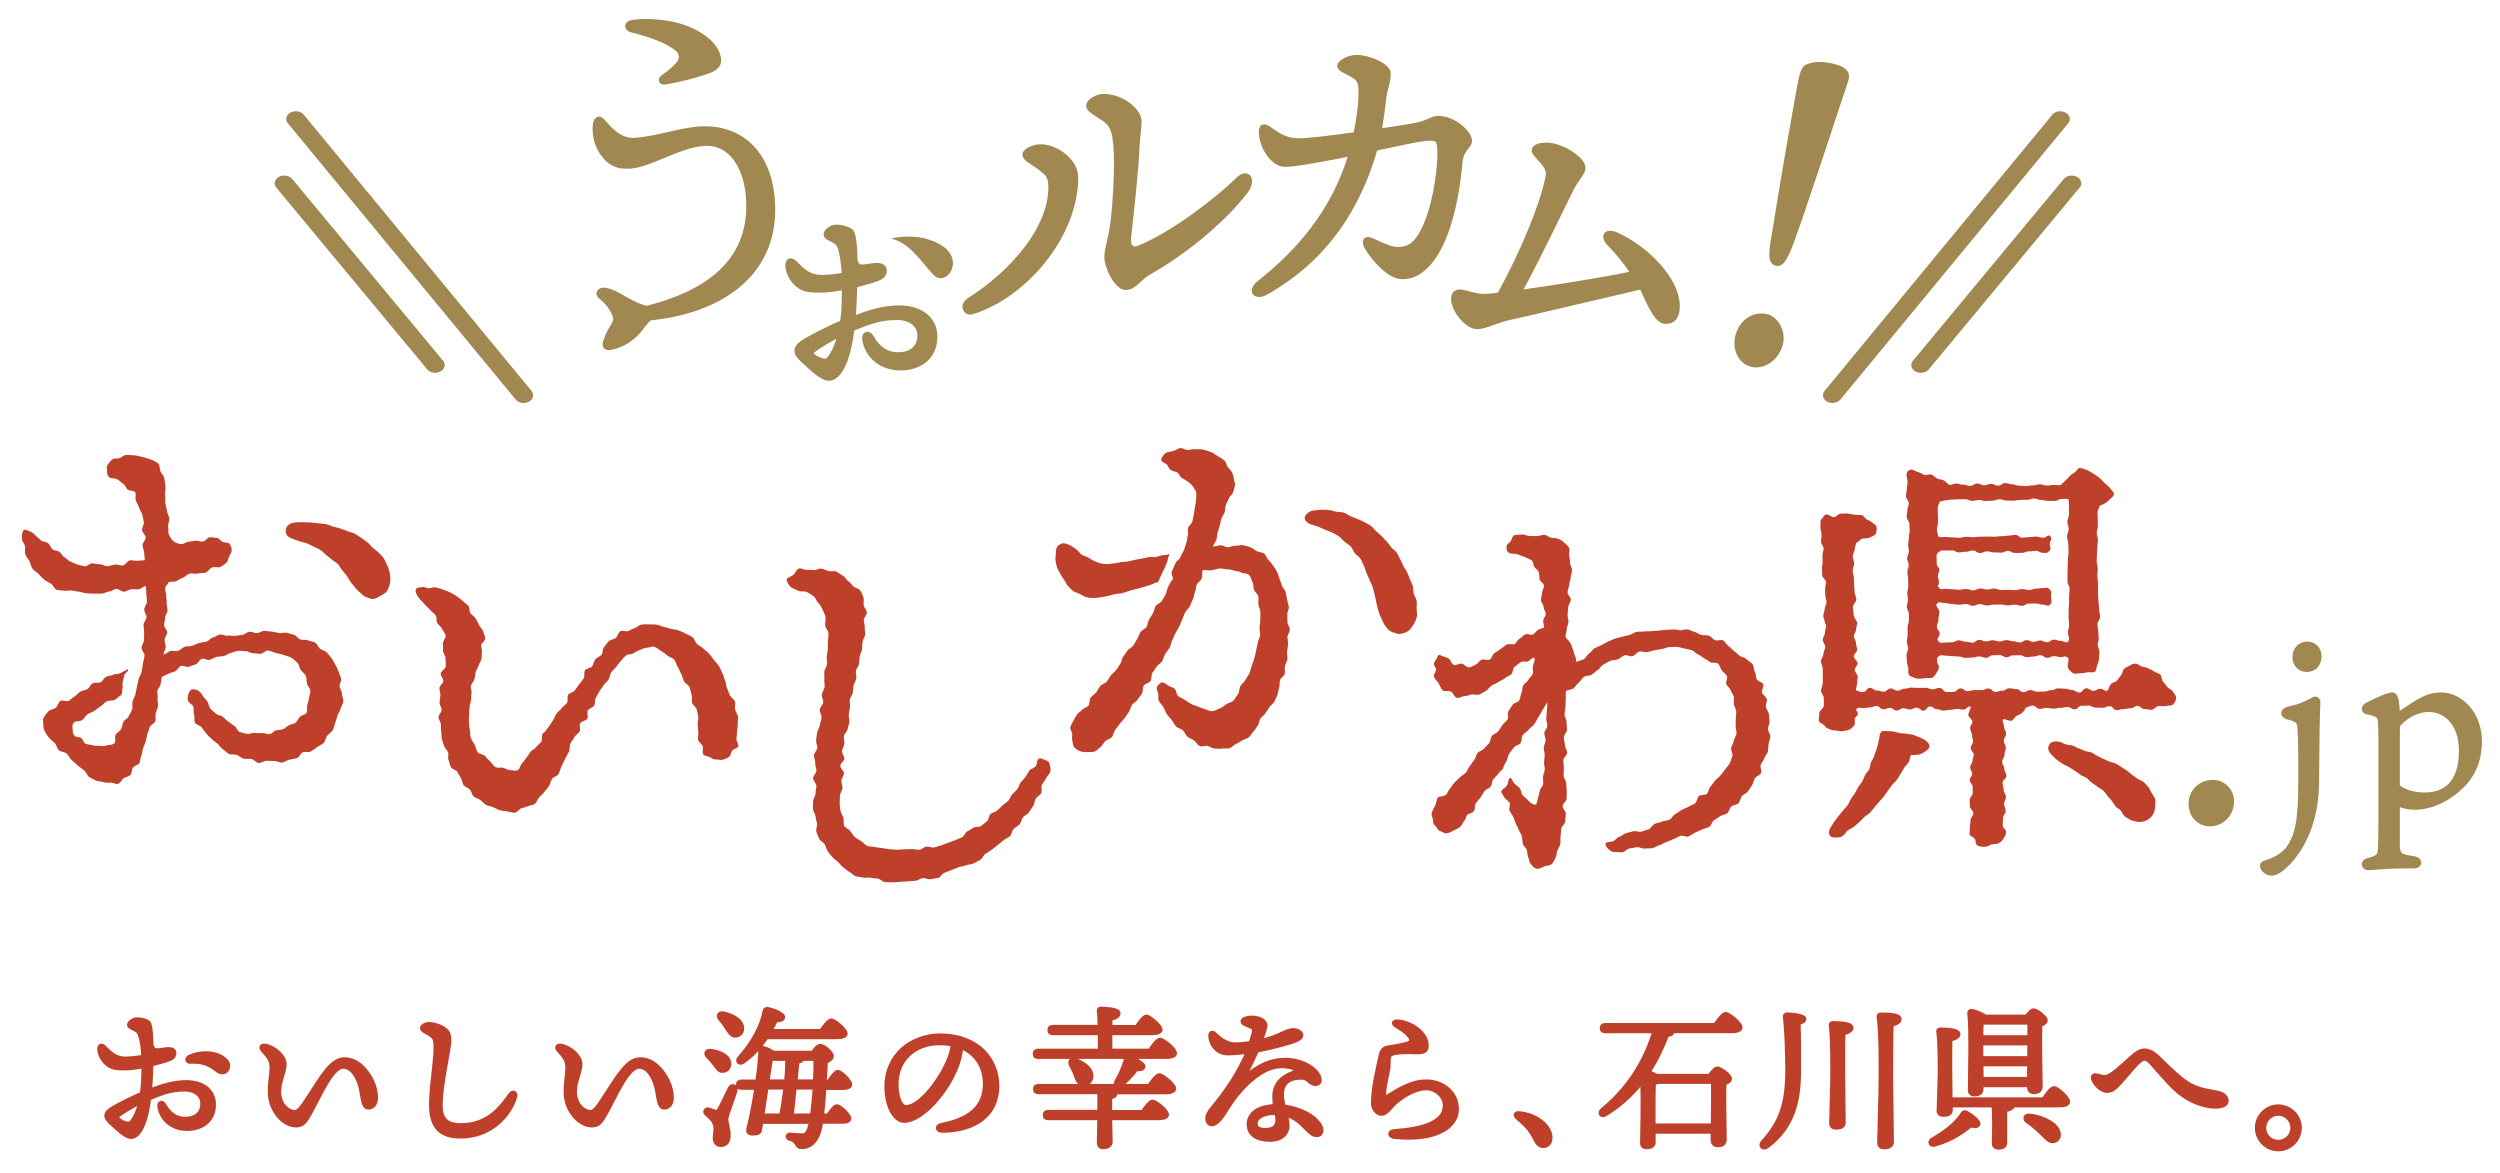 <?xml version="1.0" encoding="UTF-8"?>
<svg xmlns="http://www.w3.org/2000/svg" xmlns:xlink="http://www.w3.org/1999/xlink" version="1.1" id="レイヤー_1" x="0px" y="0px" viewBox="0 0 250.33 117.43" style="enable-background:new 0 0 250.33 117.43;" xml:space="preserve">
<style type="text/css">
	.st0{fill:#BF402A;}
	.st1{fill:#A18850;}
	.st2{fill:#A18850;stroke:#A18850;stroke-width:0.271;stroke-linecap:round;stroke-linejoin:round;stroke-miterlimit:10;}
	.st3{fill:#A18850;stroke:#A18850;stroke-width:0.236;stroke-linecap:round;stroke-linejoin:round;stroke-miterlimit:10;}
	.st4{fill:#A18850;stroke:#A18850;stroke-width:0.225;stroke-linecap:round;stroke-linejoin:round;stroke-miterlimit:10;}
	.st5{fill:#A18850;stroke:#A18850;stroke-width:0.285;stroke-linecap:round;stroke-linejoin:round;stroke-miterlimit:10;}
	.st6{fill:#A18850;stroke:#A18850;stroke-width:0.508;stroke-linecap:round;stroke-linejoin:round;stroke-miterlimit:10;}
	.st7{fill:#A18850;stroke:#A18850;stroke-width:0.408;stroke-linecap:round;stroke-linejoin:round;stroke-miterlimit:10;}
	.st8{fill:#BF402A;stroke:#BF402A;stroke-width:0.409;stroke-linecap:round;stroke-linejoin:round;stroke-miterlimit:10;}
</style>
<g>
	<g>
		<path class="st0" d="M80.79,57.07c0.23-0.01,0.45-0.02,0.71,0.01c0.24,0.02,0.51-0.19,0.76-0.14c0.24,0.05,0.47,0.17,0.7,0.24    c0.24,0.07,0.55-0.04,0.77,0.05c0.23,0.09,0.43,0.3,0.65,0.4c0.23,0.11,0.34,0.42,0.54,0.55c0.22,0.14,0.33,0.35,0.5,0.51    c0.22,0.2,0.55,0.22,0.69,0.41c0.16,0.22,0.27,0.46,0.35,0.71c0.07,0.23-0.01,0.5,0.02,0.78c0.02,0.24,0.31,0.48,0.32,0.77    c0.01,0.19-0.28,0.43-0.31,0.73c-0.02,0.22,0.13,0.48,0.1,0.75c-0.03,0.23,0.07,0.49,0.03,0.75c-0.04,0.23-0.22,0.45-0.26,0.71    c-0.04,0.23-0.01,0.49-0.05,0.74c-0.04,0.24-0.19,0.46-0.23,0.71c-0.04,0.24-0.02,0.49-0.07,0.74c-0.04,0.24-0.26,0.45-0.31,0.69    c-0.04,0.24,0.09,0.51,0.04,0.76c-0.04,0.24-0.22,0.46-0.27,0.7c-0.04,0.24-0.04,0.49-0.08,0.73c-0.04,0.24-0.26,0.45-0.3,0.69    c-0.04,0.24,0.06,0.51,0.02,0.75c-0.04,0.24-0.08,0.49-0.12,0.73c-0.04,0.24,0.1,0.51,0.06,0.76c-0.04,0.24-0.14,0.48-0.18,0.72    c-0.04,0.25-0.34,0.45-0.37,0.7c-0.03,0.25,0.08,0.51,0.05,0.76c-0.03,0.25-0.21,0.47-0.24,0.72c-0.03,0.25,0.26,0.53,0.24,0.77    c-0.03,0.25-0.39,0.46-0.41,0.7c-0.02,0.25,0.39,0.53,0.37,0.78c-0.02,0.25-0.25,0.48-0.26,0.72c-0.01,0.25,0.12,0.5,0.11,0.74    c-0.01,0.25-0.25,0.5-0.25,0.73c0,0.25-0.04,0.51-0.03,0.74c0.01,0.27,0.04,0.53,0.07,0.77c0.04,0.27,0.23,0.49,0.3,0.73    c0.07,0.26-0.02,0.58,0.08,0.8c0.11,0.24,0.47,0.34,0.61,0.54c0.15,0.22,0.28,0.42,0.46,0.59c0.19,0.18,0.41,0.28,0.63,0.41    c0.21,0.13,0.37,0.38,0.6,0.48c0.23,0.09,0.51,0.05,0.76,0.11c0.24,0.06,0.49,0.07,0.74,0.11c0.25,0.03,0.49,0.09,0.75,0.11    c0.25,0.01,0.5,0.06,0.76,0.06c0.25,0,0.49-0.04,0.73-0.05c0.25-0.01,0.49,0,0.73-0.02c0.25-0.02,0.51,0.1,0.75,0.07    c0.25-0.03,0.46-0.27,0.7-0.31c0.24-0.05,0.54,0.13,0.77,0.08c0.24-0.06,0.48-0.14,0.72-0.21c0.24-0.07,0.47-0.18,0.7-0.26    c0.23-0.08,0.47-0.16,0.7-0.26c0.23-0.1,0.47-0.18,0.69-0.29c0.22-0.11,0.31-0.47,0.52-0.59c0.22-0.12,0.42-0.24,0.63-0.37    c0.21-0.13,0.57-0.04,0.77-0.18c0.2-0.14,0.38-0.32,0.58-0.47c0.19-0.15,0.17-0.56,0.36-0.72c0.19-0.16,0.48-0.19,0.66-0.36    c0.18-0.17,0.37-0.32,0.54-0.5c0.17-0.18,0.41-0.29,0.57-0.47c0.17-0.18,0.23-0.45,0.39-0.63c0.16-0.19,0.36-0.34,0.51-0.53    c0.15-0.19,0.19-0.48,0.34-0.67c0.15-0.19,0.34-0.36,0.48-0.56c0.15-0.2,0.25-0.43,0.39-0.63c0.14-0.2,0.51-0.24,0.64-0.44    c0.16-0.22,0.1-0.61,0.26-0.72c0.24-0.16,0.54,0.06,0.72,0.12c0.19,0.07,0.39,0.16,0.42,0.44c0.03,0.19,0.13,0.47,0.05,0.73    c-0.07,0.24-0.34,0.42-0.43,0.66c-0.09,0.24-0.31,0.41-0.41,0.65c-0.1,0.23,0.06,0.58-0.06,0.81c-0.11,0.23-0.43,0.35-0.55,0.57    c-0.12,0.22-0.12,0.51-0.26,0.73c-0.13,0.21-0.28,0.42-0.42,0.63c-0.14,0.21-0.45,0.3-0.6,0.5c-0.15,0.2-0.17,0.51-0.33,0.7    c-0.16,0.19-0.44,0.28-0.61,0.47c-0.17,0.19-0.18,0.53-0.36,0.71c-0.18,0.18-0.46,0.25-0.65,0.42c-0.19,0.17-0.39,0.32-0.58,0.48    c-0.2,0.16-0.39,0.31-0.6,0.47c-0.2,0.15-0.42,0.27-0.63,0.41c-0.21,0.14-0.3,0.47-0.52,0.6c-0.22,0.13-0.45,0.24-0.67,0.36    c-0.22,0.12-0.53,0.08-0.76,0.19c-0.23,0.11-0.51,0.09-0.74,0.19c-0.23,0.1-0.46,0.19-0.7,0.28c-0.24,0.09-0.46,0.2-0.7,0.27    c-0.24,0.07-0.39,0.46-0.64,0.52c-0.24,0.06-0.51,0.08-0.76,0.13c-0.25,0.05-0.54-0.15-0.79-0.11c-0.25,0.04-0.47,0.24-0.73,0.27    c-0.25,0.03-0.51,0.03-0.76,0.05c-0.25,0.02-0.5,0.05-0.76,0.05c-0.25,0-0.51,0.06-0.76,0.05c-0.25-0.01-0.51,0-0.76-0.02    c-0.25-0.02-0.47-0.31-0.72-0.35c-0.25-0.03-0.49-0.04-0.74-0.09c-0.25-0.05-0.53,0.05-0.77-0.02c-0.24-0.07-0.52-0.06-0.75-0.15    c-0.23-0.09-0.41-0.33-0.63-0.44c-0.22-0.12-0.39-0.31-0.59-0.45c-0.2-0.15-0.33-0.35-0.52-0.53c-0.18-0.17-0.4-0.28-0.56-0.48    c-0.15-0.19-0.32-0.37-0.46-0.58c-0.13-0.21-0.18-0.45-0.29-0.68c-0.1-0.22-0.48-0.33-0.57-0.58c-0.08-0.23-0.21-0.47-0.28-0.72    c-0.06-0.23,0.11-0.54,0.07-0.79c-0.05-0.24-0.12-0.48-0.15-0.74c-0.03-0.24-0.24-0.48-0.26-0.74c-0.02-0.24,0.03-0.51,0.02-0.77    c-0.01-0.25,0.24-0.51,0.24-0.77c0-0.25,0.08-0.5,0.09-0.76c0-0.25-0.35-0.52-0.34-0.77c0.01-0.25,0.32-0.49,0.34-0.75    c0.01-0.25-0.14-0.52-0.12-0.77c0.02-0.25-0.15-0.52-0.13-0.77c0.02-0.25,0.31-0.48,0.34-0.74c0.02-0.25-0.15-0.52-0.12-0.78    c0.02-0.25,0.07-0.51,0.1-0.76c0.03-0.25,0.25-0.49,0.28-0.74c0.03-0.25,0.13-0.5,0.16-0.76c0.03-0.25-0.21-0.54-0.18-0.79    c0.03-0.25,0.32-0.48,0.35-0.73c0.03-0.25-0.17-0.53-0.14-0.79c0.03-0.26,0.25-0.49,0.28-0.74c0.03-0.26-0.06-0.52-0.03-0.78    c0.03-0.26-0.03-0.52,0-0.77c0.02-0.26,0.25-0.49,0.27-0.74c0.02-0.26-0.05-0.52-0.03-0.77c0.02-0.26,0.1-0.51,0.11-0.76    c0.01-0.26,0.01-0.51,0.01-0.76c0.01-0.26,0.06-0.52,0.06-0.76c0-0.3-0.33-0.57-0.34-0.83c-0.01-0.3,0.08-0.58,0.04-0.83    c-0.05-0.3-0.19-0.52-0.3-0.75c-0.12-0.25-0.2-0.48-0.42-0.67c-0.2-0.18-0.26-0.54-0.47-0.68c-0.22-0.15-0.46-0.29-0.68-0.42    c-0.24-0.13-0.62,0.01-0.83-0.11c-0.25-0.14-0.55-0.21-0.73-0.35c-0.24-0.19-0.46-0.54-0.46-0.79c0-0.18,0.46-0.28,0.7-0.49    c0.17-0.15,0.25-0.51,0.51-0.6C80.23,56.84,80.52,57.08,80.79,57.07z"></path>
		<path class="st0" d="M167.55,63.03c-0.25,0-0.49,0.03-0.74,0.04c-0.25,0.01-0.49,0.05-0.73,0.08c-0.25,0.02-0.49,0.02-0.74,0.05    c-0.25,0.04-0.51-0.01-0.75,0.03c-0.24,0.05-0.52-0.01-0.75,0.05c-0.24,0.06-0.45,0.24-0.69,0.31c-0.24,0.07-0.5,0.09-0.73,0.17    c-0.24,0.08-0.5,0.1-0.72,0.19c-0.23,0.09-0.47,0.19-0.69,0.29c-0.23,0.1-0.44,0.25-0.66,0.36c-0.22,0.11-0.46,0.19-0.68,0.31    c-0.22,0.12-0.34,0.41-0.55,0.53c-0.22,0.13-0.32,0.43-0.52,0.56c-0.21,0.13-0.53,0.14-0.72,0.28c-0.06,0-0.06-0.11-0.06-0.17    c0-0.24-0.15-0.49-0.24-0.81c-0.08-0.26-0.15-0.53-0.28-0.8c-0.13-0.26-0.37-0.49-0.55-0.71c0.01-0.24,0.12-0.56,0.13-0.81    c0.01-0.24,0.17-0.48,0.17-0.73c0.01-0.25-0.1-0.5-0.09-0.74c0.01-0.25,0.07-0.49,0.08-0.73c0.01-0.25,0.24-0.49,0.25-0.73    c0.01-0.25-0.34-0.51-0.33-0.75c0.01-0.25,0.15-0.49,0.16-0.73c0.01-0.26,0.14-0.5,0.15-0.73c0.01-0.26,0.14-0.51,0.14-0.73    c0.01-0.27-0.2-0.52-0.2-0.74c0-0.27-0.05-0.51-0.08-0.73c-0.03-0.27,0.06-0.55-0.01-0.76c-0.09-0.25-0.35-0.39-0.51-0.56    c-0.16-0.17-0.35-0.27-0.6-0.37c-0.2-0.09-0.44-0.06-0.7-0.11c-0.22-0.04-0.42-0.27-0.69-0.29c-0.22-0.02-0.47,0.14-0.73,0.13    c-0.23-0.01-0.47-0.01-0.73-0.01c-0.26,0-0.52-0.19-0.75-0.15c-0.26,0.04-0.56,0-0.77,0.07c-0.26,0.1-0.28,0.57-0.45,0.7    c-0.24,0.19-0.34,0.24-0.34,0.44c0,0.24-0.01,0.47,0.27,0.64c0.2,0.12,0.54,0.02,0.81,0.13c0.24,0.1,0.49,0.18,0.75,0.28    c0.24,0.09,0.47,0.2,0.66,0.3c0.2,0.11,0.16,0.52,0.31,0.71c0.13,0.16,0.34,0.26,0.43,0.52c0.07,0.19,0.03,0.43,0.08,0.69    c0.03,0.2,0.41,0.38,0.44,0.65c0.03,0.21-0.21,0.48-0.19,0.73c0.02,0.22-0.14,0.47-0.11,0.72c0.02,0.23,0.25,0.44,0.26,0.68    c0.02,0.23,0.2,0.45,0.22,0.69c0.01,0.23-0.28,0.48-0.26,0.72c0.01,0.23,0.09,0.4,0.1,0.64c-0.2,0.05-0.35,0.13-0.58,0.22    c-0.2,0.08-0.33,0.38-0.54,0.48c-0.21,0.1-0.57-0.12-0.78-0.01c-0.21,0.11-0.36,0.32-0.56,0.43c-0.22,0.12-0.31,0.42-0.49,0.53    c-0.19,0.11-0.59-0.07-0.82,0.07c-0.2,0.12-0.38,0.3-0.59,0.43c-0.2,0.13-0.4,0.28-0.61,0.41c-0.21,0.13-0.27,0.53-0.48,0.65    c-0.22,0.13-0.62-0.09-0.83,0.02c-0.24,0.13-0.37,0.4-0.57,0.49c-0.3,0.14-0.54,0.28-0.68,0.28c-0.25,0-0.44-0.29-0.68-0.37    c-0.24-0.08-0.63,0.22-0.86,0.1c-0.23-0.11-0.3-0.51-0.52-0.64c-0.23-0.13-0.5-0.17-0.72-0.28c-0.26-0.13-0.31-0.07-0.44,0.27    c-0.07,0.17-0.26,0.32-0.29,0.55c-0.02,0.19,0.19,0.37,0.22,0.59c0.02,0.19-0.3,0.47-0.22,0.69c0.08,0.24,0.31,0.44,0.46,0.66    c0.14,0.21,0.21,0.53,0.4,0.71c0.19,0.17,0.62,0.02,0.85,0.15c0.23,0.13,0.33,0.54,0.57,0.61c0.25,0.08,0.56-0.17,0.8-0.17    c0.22,0,0.42-0.09,0.69-0.16c0.22-0.06,0.53,0.11,0.78,0c0.21-0.09,0.43-0.23,0.66-0.36c0.2-0.11,0.33-0.38,0.55-0.52    c0.2-0.13,0.45-0.2,0.67-0.35c0.19-0.14,0.45-0.22,0.66-0.39c0.21-0.17,0.46-0.24,0.63-0.38c0.22-0.17,0.18-0.62,0.34-0.75    c0.23-0.18,0.42-0.33,0.57-0.45c0.25-0.2,0.65-0.02,0.81-0.12c0.33-0.23,0.54-0.47,0.63-0.31c0.07,0.11-0.02,0.37-0.15,0.76    c-0.08,0.23,0.07,0.55-0.02,0.79c-0.09,0.23-0.35,0.4-0.45,0.62c-0.1,0.23-0.42,0.35-0.52,0.57c-0.11,0.22-0.05,0.52-0.17,0.74    c-0.11,0.22-0.09,0.52-0.21,0.73c-0.12,0.22-0.55,0.25-0.68,0.47c-0.13,0.21-0.27,0.41-0.41,0.62c-0.13,0.21,0.05,0.62-0.09,0.83    c-0.14,0.21-0.37,0.35-0.51,0.56c-0.14,0.2-0.27,0.42-0.42,0.62c-0.15,0.2-0.48,0.27-0.63,0.46c-0.15,0.2-0.12,0.53-0.28,0.73    c-0.16,0.2-0.36,0.36-0.51,0.55c-0.16,0.2-0.49,0.24-0.65,0.43c-0.16,0.2-0.17,0.51-0.33,0.7c-0.17,0.19-0.28,0.43-0.44,0.61    c-0.17,0.19-0.23,0.47-0.39,0.65c-0.17,0.19-0.43,0.29-0.59,0.47c-0.18,0.19-0.38,0.34-0.54,0.52c-0.18,0.19-0.3,0.42-0.45,0.59    c-0.19,0.2-0.26,0.47-0.41,0.64c-0.21,0.23-0.69,0.13-0.81,0.27c-0.17,0.22-0.15,0.58-0.27,0.8c-0.14,0.25-0.27,0.48-0.35,0.71    c-0.09,0.28,0.1,0.54,0.12,0.77c0.01,0.29,0.01,0.4,0.21,0.56c0.2,0.17,0.26,0.45,0.46,0.52c0.23,0.08,0.48,0.27,0.71,0.24    c0.23-0.02,0.48-0.18,0.69-0.28c0.2-0.1,0.45-0.2,0.63-0.35c0.18-0.15,0.26-0.42,0.42-0.59c0.16-0.18,0.18-0.46,0.31-0.63    c0.07-0.1,0.49-0.13,0.69-0.41c0.13-0.18,0.02-0.56,0.18-0.77c0.13-0.19,0.32-0.36,0.46-0.57c0.14-0.2,0.25-0.42,0.39-0.62    c0.14-0.2,0.48-0.27,0.62-0.46c0.15-0.21,0.12-0.53,0.26-0.72c0.16-0.22,0.37-0.38,0.49-0.55c0.26-0.36,0.29-0.24,0.5-0.54    c0,0,0.06-0.32,0.33-0.71c0.12-0.18,0.11-0.51,0.27-0.75c0.14-0.2,0.31-0.4,0.46-0.63c0.14-0.21,0.54-0.25,0.69-0.47    c0.14-0.21,0.07-0.57,0.22-0.79c0.15-0.21,0.45-0.33,0.59-0.54c0.15-0.22,0.43-0.34,0.57-0.55c0.15-0.22,0.25-0.47,0.39-0.68    c0.16-0.23,0.26-0.48,0.4-0.68c0.17-0.24,0.4-0.68,0.52-0.85c0,0.25-0.06,0.68-0.06,0.92c-0.01,0.25-0.06,0.49-0.06,0.73    c-0.01,0.25,0.11,0.49,0.11,0.73c-0.01,0.25-0.3,0.48-0.3,0.72c-0.01,0.25,0.13,0.5,0.12,0.73c-0.01,0.25-0.16,0.48-0.18,0.72    c-0.01,0.25,0.1,0.5,0.09,0.73c-0.01,0.25-0.04,0.49-0.06,0.72c-0.02,0.25,0.09,0.51,0.07,0.74c-0.02,0.25-0.15,0.49-0.17,0.71    c-0.03,0.25,0.04,0.51,0.01,0.73c-0.03,0.26-0.29,0.46-0.33,0.68c-0.04,0.26-0.11,0.48-0.17,0.69c-0.11,0.44-0.12,0.71-0.31,0.72    c-0.18,0-0.46-0.15-0.72-0.46c-0.16-0.17-0.37-0.31-0.53-0.5c-0.15-0.17-0.14-0.49-0.29-0.69c-0.14-0.18-0.39-0.29-0.55-0.49    c-0.14-0.18-0.21-0.37-0.37-0.57c-0.35,0.27-0.11,0.44-0.37,0.8c-0.25,0.36-0.41,0.24-0.57,0.64c0.13,0.2,0.19,0.34,0.32,0.54    c0.13,0.2,0.39,0.33,0.52,0.53c0.13,0.21-0.1,0.61,0.01,0.82c0.12,0.21,0.26,0.4,0.36,0.61c0.11,0.22,0.17,0.44,0.25,0.65    c0.1,0.23,0.23,0.42,0.29,0.63c0.06,0.2,0.28,0.4,0.33,0.67c0.05,0.23,0.04,0.48,0.09,0.73c0.05,0.24,0.35,0.42,0.41,0.65    c0.07,0.25,0.04,0.5,0.13,0.71c0.11,0.25,0.12,0.52,0.26,0.68c0.18,0.19,0.39,0.48,0.65,0.48c0.26,0,0.51-0.18,0.71-0.25    c0.23-0.07,0.56-0.07,0.74-0.23c0.17-0.15,0.26-0.44,0.39-0.66c0.11-0.19,0.09-0.47,0.18-0.7c0.08-0.21,0.22-0.41,0.29-0.65    c0.06-0.2-0.02-0.48,0.02-0.77c0.04-0.23,0.04-0.48,0.07-0.76c0.03-0.24,0.37-0.46,0.4-0.73c0.02-0.24,0.04-0.5,0.06-0.76    c0.02-0.24-0.33-0.52-0.32-0.78c0.01-0.25,0.39-0.48,0.4-0.74c0.01-0.25,0-0.5,0.01-0.77c0.01-0.25-0.06-0.51-0.05-0.77    c0.01-0.25-0.27-0.51-0.26-0.77c0.01-0.25,0.02-0.5,0.02-0.76c0.01-0.25-0.05-0.51-0.05-0.77c0-0.25,0.38-0.5,0.38-0.76    c0-0.25-0.22-0.51-0.22-0.77c0-0.25-0.12-0.51-0.11-0.77c0-0.25,0.32-0.51,0.32-0.76c0-0.26-0.06-0.51-0.05-0.77    c0-0.26-0.2-0.51-0.2-0.77c0-0.26,0.09-0.51,0.09-0.77c0-0.26,0.03-0.51,0.03-0.77c0-0.26,0.01-0.53,0.01-0.78    c0.19-0.16,0.57-0.13,0.77-0.29c0.2-0.16,0.32-0.41,0.52-0.56c0.2-0.15,0.31-0.44,0.52-0.58c0.21-0.14,0.55-0.08,0.77-0.21    c0.21-0.13,0.38-0.34,0.6-0.47c0.22-0.13,0.35-0.43,0.57-0.55c0.23-0.12,0.44-0.26,0.68-0.37c0.23-0.11,0.53-0.06,0.77-0.15    c0.24-0.1,0.42-0.33,0.67-0.41c0.24-0.08,0.58,0.16,0.83,0.08c0.24-0.07,0.42-0.4,0.67-0.46c0.25-0.06,0.54,0.11,0.79,0.06    c0.25-0.05,0.49-0.15,0.74-0.18c0.25-0.03,0.5-0.12,0.75-0.14c0.25-0.02,0.51-0.19,0.76-0.19c0.25,0,0.5-0.03,0.74-0.01    c0.25,0.02,0.49,0.12,0.73,0.16c0.24,0.04,0.49,0.11,0.72,0.17c0.24,0.06,0.4,0.33,0.63,0.42c0.23,0.09,0.39,0.26,0.61,0.38    c0.21,0.12,0.4,0.23,0.59,0.38c0.19,0.14,0.64,0,0.82,0.17c0.17,0.17,0.22,0.47,0.37,0.67c0.14,0.19,0.38,0.34,0.5,0.55    c0.12,0.2-0.15,0.6-0.05,0.83c0.09,0.21,0.35,0.36,0.43,0.6c0.07,0.22,0.26,0.42,0.32,0.67c0.05,0.23-0.03,0.49,0.01,0.74    c0.04,0.23,0.2,0.45,0.23,0.7c0.02,0.23-0.05,0.49-0.04,0.74c0.01,0.24-0.02,0.48-0.02,0.73c0,0.25,0.11,0.51,0.09,0.76    c-0.02,0.25-0.23,0.48-0.27,0.72c-0.04,0.25-0.2,0.46-0.27,0.7c-0.07,0.24,0.21,0.59,0.12,0.83c-0.09,0.23-0.15,0.5-0.26,0.73    c-0.11,0.23-0.33,0.4-0.46,0.62c-0.13,0.21-0.33,0.39-0.47,0.59c-0.14,0.2-0.38,0.33-0.54,0.53c-0.16,0.19-0.28,0.4-0.46,0.59    c-0.17,0.18-0.17,0.54-0.35,0.72c-0.18,0.17-0.6,0.07-0.8,0.23c-0.19,0.16-0.18,0.57-0.39,0.73c-0.2,0.15-0.47,0.21-0.68,0.35    c-0.2,0.14-0.48,0.18-0.69,0.32c-0.21,0.13-0.4,0.3-0.63,0.42c-0.22,0.12-0.34,0.44-0.57,0.55c-0.22,0.11-0.52,0.08-0.75,0.19    c-0.22,0.11-0.49,0.12-0.73,0.23c-0.23,0.1-0.36,0.44-0.6,0.54c-0.23,0.09-0.49,0.14-0.73,0.23c-0.23,0.09-0.57-0.11-0.82-0.03    c-0.23,0.08-0.49,0.11-0.73,0.19c-0.24,0.08-0.43,0.29-0.68,0.37c-0.24,0.07-0.41,0.39-0.66,0.46c-0.28,0.08-0.6,0.01-0.67,0.19    c-0.08,0.22,0.12,0.44,0.31,0.61c0.15,0.13,0.32,0.28,0.6,0.26c0.25-0.02,0.51,0.05,0.76,0.02c0.25-0.03,0.46-0.35,0.71-0.38    c0.25-0.04,0.49-0.09,0.74-0.13c0.25-0.04,0.55,0.19,0.79,0.14c0.25-0.05,0.52,0.01,0.76-0.04c0.25-0.06,0.46-0.24,0.71-0.3    c0.25-0.06,0.45-0.25,0.69-0.32c0.24-0.07,0.46-0.2,0.7-0.28c0.24-0.08,0.45-0.24,0.68-0.33c0.24-0.09,0.6,0.15,0.83,0.05    c0.24-0.1,0.44-0.27,0.66-0.38c0.23-0.11,0.47-0.19,0.69-0.31c0.23-0.11,0.5-0.14,0.72-0.26c0.22-0.12,0.27-0.53,0.48-0.66    c0.21-0.13,0.42-0.27,0.62-0.41c0.21-0.14,0.52-0.14,0.71-0.3c0.2-0.16,0.23-0.51,0.42-0.67c0.19-0.17,0.54-0.16,0.71-0.33    c0.18-0.18,0.17-0.52,0.34-0.71c0.17-0.19,0.45-0.27,0.6-0.47c0.15-0.2,0.27-0.42,0.41-0.62c0.14-0.21,0.17-0.48,0.29-0.69    c0.12-0.22,0.5-0.3,0.61-0.53c0.11-0.23-0.12-0.59-0.03-0.82c0.09-0.23,0.29-0.42,0.36-0.66c0.07-0.24,0.31-0.43,0.36-0.68    c0.05-0.24,0.04-0.5,0.07-0.75c0.04-0.25,0.16-0.49,0.17-0.74c0.02-0.25-0.23-0.51-0.23-0.76c0-0.26,0.17-0.51,0.16-0.75    c-0.01-0.26-0.05-0.51-0.07-0.75c-0.03-0.26-0.26-0.47-0.3-0.71c-0.04-0.25,0.15-0.54,0.09-0.78c-0.06-0.25-0.39-0.41-0.47-0.65    c-0.08-0.24,0.21-0.61,0.12-0.83c-0.09-0.24-0.55-0.3-0.66-0.52c-0.11-0.23-0.06-0.53-0.18-0.74c-0.13-0.22-0.09-0.56-0.23-0.76    c-0.15-0.2-0.43-0.31-0.6-0.5c-0.17-0.19-0.52-0.19-0.7-0.35c-0.19-0.17-0.36-0.32-0.56-0.47c-0.2-0.15-0.34-0.36-0.55-0.5    c-0.21-0.13-0.32-0.44-0.54-0.56c-0.22-0.12-0.58,0.07-0.81-0.03c-0.23-0.1-0.39-0.37-0.62-0.45c-0.24-0.08-0.51-0.01-0.75-0.07    c-0.24-0.06-0.45-0.26-0.69-0.31c-0.25-0.05-0.48-0.22-0.72-0.25c-0.25-0.03-0.52,0.11-0.76,0.09    C168.04,63.06,167.8,63.03,167.55,63.03z"></path>
		<path class="st1" d="M27.55,18.6c-0.13-0.32,0.01-0.69,0.38-0.89c0.44-0.24,1.04-0.14,1.33,0.21l15.11,18.21    c0.29,0.35,0.18,0.83-0.26,1.07c-0.44,0.24-1.04,0.14-1.33-0.21L27.67,18.79C27.62,18.73,27.58,18.67,27.55,18.6L27.55,18.6z"></path>
		<path class="st1" d="M28.71,12.16c-0.13-0.32,0.01-0.69,0.38-0.89c0.44-0.24,1.04-0.14,1.33,0.22l22.81,27.66    c0.29,0.35,0.17,0.83-0.27,1.07c-0.44,0.24-1.04,0.14-1.33-0.22L28.82,12.34C28.77,12.28,28.73,12.22,28.71,12.16L28.71,12.16z"></path>
		<path class="st1" d="M208.36,18.6c0.13-0.32-0.01-0.69-0.38-0.89c-0.44-0.24-1.04-0.14-1.33,0.21l-15.11,18.21    c-0.29,0.35-0.18,0.83,0.26,1.07c0.44,0.24,1.04,0.14,1.33-0.21l15.11-18.21C208.3,18.73,208.34,18.67,208.36,18.6L208.36,18.6z"></path>
		<path class="st1" d="M207.21,12.16c0.13-0.32-0.01-0.69-0.38-0.89c-0.44-0.24-1.04-0.14-1.33,0.22l-22.81,27.66    c-0.29,0.35-0.17,0.83,0.27,1.07c0.44,0.24,1.04,0.14,1.33-0.22l22.81-27.66C207.15,12.28,207.18,12.22,207.21,12.16L207.21,12.16    z"></path>
		<path class="st2" d="M179.45,24.36c-0.6,1.62-1.03,2.26-1.6,2.12c-0.64-0.16-0.7-0.88-0.3-2.99c0.54-3.49,2.41-14.46,2.73-15.75    c0.14-0.58,0.3-1.07,0.73-1.19c0.84-0.32,1.73-0.24,2.63-0.01c1.01,0.25,1.59,0.66,1.29,1.55    C183.75,11.61,180.59,21.33,179.45,24.36z M178.39,34.47c-0.35,1.41-1.72,2.45-3.03,2.12c-1.09-0.27-1.82-1.51-1.46-2.96    c0.35-1.41,1.62-2.38,3.01-2.04C177.96,31.85,178.71,33.18,178.39,34.47z"></path>
		<path class="st3" d="M104.2,14.56c1.57,0,3.65,1.45,3.65,3.21c0,5.79-5.06,11.89-10.44,13.57c-0.86,0.27-1.31-0.82-0.45-1.37    c4.26-2.7,8.23-7.16,8.13-11.38c-0.03-0.98-0.35-1.17-1.22-1.84c-0.64-0.47-1.38-0.78-1.38-1.29    C102.5,14.99,103.5,14.56,104.2,14.56z M111.6,14.6c-0.13-1.53-0.35-2.11-1.22-2.66c-1.12-0.7-1.5-0.98-1.5-1.33    c0-0.63,1.02-1.09,1.6-1.09c1.95,0,3.71,1.53,3.71,2.58c0,0.78-0.19,1.88-0.22,2.89c-0.03,1.37-0.58,6.77-0.8,8.49    c-0.16,1.21,0.19,1.53,0.99,1.17c3.33-1.41,7.56-4.65,9.77-6.8c0.99-0.98,1.86,0.08,0.93,1.33c-1.99,2.62-5.64,5.87-9.83,8.25    c-0.86,0.47-1.34,1.49-2.34,1.49c-0.9,0-1.99-2.03-1.99-3.17c0-0.86,0.32-1.56,0.54-3.01C111.5,21.13,111.79,16.71,111.6,14.6z"></path>
		<path class="st4" d="M147.28,14.1c0,0.68-0.84,0.81-0.95,2.16c-0.3,3.48-1.22,8.31-3.45,10.47c-0.81,0.81-1.55,1.11-2.5,1.11    c-1.39,0-3.04-1.99-3.65-3.07c-0.37-0.68-0.07-1.15,0.68-0.81c1.35,0.61,1.86,0.88,2.6,0.88c0.74,0,1.32-0.24,1.86-0.95    c1.52-1.99,2.26-6.76,2.16-8.99c-0.07-0.91-0.17-1.01-1.42-0.88c-0.71,0.07-2.7,0.51-4.8,0.95c-1.72,5.95-5,11.05-10.98,14.43    c-1.22,0.68-1.93-0.3-0.81-1.18c3.78-2.97,7.37-6.99,9.09-12.67c-0.61,0.14-1.18,0.24-1.72,0.34c-1.76,0.34-3.85,0.71-4.73,0.71    c-1.25,0-2.47-1.79-2.5-3.38c0-0.74,0.47-0.81,1.01-0.41c1.11,0.84,1.82,1.11,2.77,1.15c0.88,0.03,3.28-0.27,5.71-0.61    c0.34-1.66,0.57-3.55,0.47-4.66c-0.07-0.64-0.3-0.81-0.88-1.15c-0.64-0.37-1.22-0.51-1.22-0.95c0-0.41,0.91-0.98,1.82-0.98    c1.25,0,3.31,0.88,3.31,1.72s-0.3,1.49-0.41,2.26c-0.1,0.81-0.27,2.16-0.47,3.38c1.42-0.2,2.67-0.41,3.41-0.54    c1.28-0.24,1.62-0.71,2.37-0.71C145.66,11.74,147.28,13.22,147.28,14.1z"></path>
		<path class="st4" d="M168.09,30.66c0,0.95-0.34,1.66-1.32,1.66c-1.01,0-1.72-1.89-2.47-3.45c-3.41,0.78-12.13,2.87-13.18,3.07    c-1.25,0.27-2.37,0.91-3.21,0.91c-1.08,0-2.5-1.72-2.5-2.94c0-0.71,0.51-0.91,1.11-0.78c0.74,0.17,1.39,0.41,2.09,0.41    c0.27,0,0.78-0.03,1.45-0.14c2.26-4.05,4.32-9.09,4.8-11.66c0.1-0.57,0.03-0.88-0.64-1.62c-0.47-0.54-0.74-0.78-0.74-1.05    c0-0.37,0.44-0.68,1.39-0.68c1.45,0,3.78,1.39,3.78,2.43c0,0.57-0.68,1.08-1.32,2.4c-1.18,2.4-2.94,6.12-4.97,9.9    c3.41-0.47,8.21-1.25,10.98-1.82c-0.74-1.11-1.55-2.06-2.23-2.74c-0.91-0.91-0.37-1.69,0.78-1.18    C164.82,24.68,168.09,27.86,168.09,30.66z"></path>
		<path class="st5" d="M85.65,29.89c-0.02,0.56-0.05,1.18-0.1,1.84c1.42-0.52,2.87-1.01,4.49-1.01c2.23,0,3.68,1.18,3.68,2.99    c0,1.96-1.4,3.24-3.58,3.24c-1.89,0-3.39-1.2-3.66-2.94c-0.1-0.69,0.52-0.88,0.86-0.29c0.71,1.2,1.5,1.69,2.6,1.69    c1.3,0,2.06-0.69,2.06-1.84c0-0.98-0.88-1.67-2.13-1.67c-1.74,0-2.87,0.44-4.46,1.1c-0.15,1.25-0.42,2.48-0.76,3.29    c-0.49,1.15-1.01,1.69-1.67,1.69c-0.34,0-0.81-0.25-1.3-0.64c-0.39-0.34-0.83-0.71-1.4-1.25c-0.88-0.81-0.79-1.4,0.39-2.09    c1.01-0.56,2.4-1.28,3.58-1.77c0.12-0.71,0.17-1.42,0.17-2.04c0-0.34,0.02-0.79,0.02-1.3c-0.81,0.17-1.62,0.27-2.23,0.27    c-1.2,0-1.57-0.05-2.11-0.37c-0.74-0.42-1.32-1.45-1.32-2.21c0-0.61,0.42-0.76,0.88-0.32c0.79,0.79,1.32,1.35,2.45,1.4    c0.52,0.05,1.59-0.07,2.31-0.2c-0.05-0.96-0.15-1.91-0.39-2.62c-0.2-0.52-0.32-0.54-0.88-0.83c-0.37-0.17-0.54-0.32-0.54-0.54    c0-0.37,0.61-0.83,1.05-0.83c0.32,0,0.69,0.02,1.15,0.2c0.49,0.17,0.64,0.37,0.74,0.96c0.12,0.64,0.17,1.4,0.17,2.23    c0.12,0.52,0.34,0.64,0.81,0.59c0.44-0.05,0.88-0.15,1.32-0.15c0.47,0,0.81,0.25,0.81,0.64c0,0.37-0.22,0.66-0.64,0.83    c-0.37,0.17-1.3,0.44-2.33,0.71L85.65,29.89z M83.98,33.64c-1.15,0.59-2.18,1.25-2.55,1.55c-0.17,0.15-0.17,0.15,0,0.34    c0.22,0.2,0.49,0.34,0.71,0.42c0.42,0.17,0.69,0.12,0.83-0.1C83.41,35.33,83.73,34.52,83.98,33.64z"></path>
		<path class="st1" d="M89.21,23.9c0,0,2.81-0.8,5.13,0.71c2.32,1.51,0.36,4.25-0.9,2.88C92.18,26.13,90.99,24.23,89.21,23.9    L89.21,23.9z"></path>
		<path class="st1" d="M63.18,16.88c-1.21,0.1-2.34-0.15-3.27-1.75c-0.47-0.8-0.61-1.74-0.56-2.54c0.04-0.92,0.69-1.12,1.09-0.7    c0.64,0.67,1.59,2.04,3.17,1.91c2.27-0.19,4.21-0.95,6.3-1.13c3.67-0.3,7.26,1.8,7.68,7.36c0.55,7.26-5.04,11.44-12.89,12.09    c-1.39,0.11-1.63-1.08-0.22-1.43c6.74-1.66,10.66-5.02,10.21-10.95c-0.23-3.02-1.73-5.33-4.22-5.13    C68.01,14.81,65.24,16.71,63.18,16.88z M67.57,2.22c2.4,0.56,4.51,2.03,4.64,3.73c0.05,0.6-0.32,1.09-1.19,1.39    c-1.08,0.39-2.85,0.88-4.42,1.12c-0.62,0.09-0.85-0.54-0.4-0.88c0.59-0.43,1.08-0.81,1.42-1.18c0.51-0.54,0.48-1.03-0.15-1.47    c-1.09-0.79-2.83-1.33-4.3-1.7C62.4,3.02,62.37,2.15,63.31,2C64.19,1.85,65.85,1.83,67.57,2.22z"></path>
		<g>
			<path class="st1" d="M66.29,30.54c-0.84,0.44-2.03,0-2.88-0.43c-0.85-0.43-1.63-1.02-2.55-1.25c-0.23-0.06-0.48-0.09-0.71-0.01     s-0.43,0.29-0.43,0.53c0,0.31,0.29,0.53,0.52,0.73c0.45,0.37,0.8,0.85,1.04,1.39c0.07,0.16,0.13,0.33,0.11,0.5     c-0.02,0.2-0.13,0.38-0.24,0.56c-0.3,0.48-0.57,1-0.74,1.55c-0.07,0.23-0.11,0.48,0.01,0.69c0.18,0.29,0.59,0.28,0.91,0.21     c1.07-0.25,2.06-0.85,2.79-1.7c0.27-0.32,0.51-0.67,0.78-0.98c0.58-0.66,1.32-1.14,2.09-1.54"></path>
		</g>
		<path class="st6" d="M223.45,80.23c0,1.23-0.93,2.26-2.16,2.26c-1,0-1.89-0.76-1.89-2.02c0-1.16,0.9-2.12,2.19-2.12    C222.59,78.34,223.45,79.17,223.45,80.23z"></path>
		<path class="st7" d="M232.01,78.3c-0.02,3.44-1.07,6.01-2.57,7.79c-0.77,0.87-1.46,1.39-1.96,1.39c-0.52,0-0.96-0.41-0.98-0.77    c-0.02-0.16,0.09-0.27,0.25-0.32c1.55-0.5,2.3-1.09,2.85-2.28c0.52-1.07,0.73-2.8,0.73-5.49v-3.03c0-1.75-0.07-2.37-0.09-2.75    c-0.05-0.48-0.07-0.75-1.23-1.02c-0.52-0.16-0.55-0.71,0.14-0.87c0.75-0.14,1.53-0.41,2.23-0.8c0.18-0.11,0.34-0.2,0.46-0.2    c0.16,0,0.32,0.16,0.3,0.39c-0.02,0.32-0.02,0.73-0.05,1.62C232.05,72.72,232.05,75.95,232.01,78.3z M232.26,65.71    c0,0.73-0.43,1.37-1.3,1.37c-0.66,0-1.21-0.52-1.21-1.27c0-0.84,0.59-1.37,1.3-1.37C231.64,64.43,232.26,64.91,232.26,65.71z"></path>
		<path class="st7" d="M240.09,84.43c0,1.21,0.23,1.3,1.59,1.5c0.75,0.11,0.75,0.82,0,0.82h-0.91c-1.89,0-3.12,0.18-3.57,0.18    c-0.64,0-0.68-0.66-0.09-0.8c1.07-0.3,1.12-0.46,1.18-0.96c0.05-0.61,0.07-1.66,0.07-3.35V74.3c0-0.96-0.02-1.64-0.05-2    c-0.05-0.55-0.11-0.75-1.25-0.96c-0.46-0.09-0.48-0.5-0.11-0.75c0.36-0.18,2-1.05,2.6-1.05c0.41,0,0.52,0.77,0.55,2.03    c2.32-1.59,3.03-2.03,4.35-2.03c1.93,0,3.87,1.91,3.87,4.69c0,2.94-1.57,4.42-2.69,5.26c-1.14,0.84-2.5,1.39-3.85,1.39    c-0.46,0-1.09-0.09-1.68-0.36V84.43z M240.09,78.51c0,0.18,0.02,0.25,0.14,0.34c0.55,0.43,1.55,0.71,2.55,0.71    c2.55,0,3.64-1.75,3.64-4.35c0-2.89-1.64-4.12-3.23-4.12c-1.02,0-2.09,0.48-2.91,1.37c-0.16,0.11-0.18,0.25-0.18,0.64V78.51z"></path>
		<path class="st0" d="M51.53,81.38c-0.24,0-0.5-0.09-0.74-0.13c-0.24-0.04-0.5-0.05-0.74-0.12c-0.23-0.07-0.45-0.21-0.68-0.31    c-0.22-0.1-0.5-0.11-0.72-0.23c-0.21-0.12-0.37-0.35-0.57-0.49c-0.2-0.14-0.48-0.2-0.66-0.36c-0.18-0.16-0.2-0.5-0.37-0.68    c-0.17-0.17-0.46-0.24-0.62-0.43c-0.15-0.19-0.14-0.51-0.28-0.71c-0.14-0.2-0.23-0.42-0.36-0.63c-0.13-0.21-0.52-0.26-0.64-0.48    c-0.11-0.21-0.14-0.48-0.24-0.71c-0.1-0.22,0.04-0.54-0.04-0.77c-0.08-0.23-0.33-0.4-0.4-0.63c-0.07-0.23-0.17-0.46-0.23-0.7    c-0.05-0.24-0.02-0.49-0.06-0.73c-0.04-0.24-0.01-0.49-0.03-0.73c-0.02-0.24-0.24-0.48-0.24-0.73c0-0.25,0.31-0.49,0.31-0.72    c0.01-0.25-0.22-0.5-0.21-0.73c0.01-0.25,0.08-0.49,0.09-0.72c0.02-0.25-0.12-0.51-0.1-0.74c0.02-0.25,0.36-0.46,0.39-0.69    c0.03-0.25-0.29-0.52-0.26-0.75c0.03-0.27,0.47-0.48,0.5-0.73c0.03-0.26-0.03-0.53-0.02-0.79c0.02-0.25-0.25-0.52-0.25-0.79    c0-0.27,0.01-0.5-0.01-0.72c-0.02-0.26,0.32-0.56,0.27-0.79c-0.05-0.25-0.27-0.46-0.36-0.68c-0.09-0.22-0.35-0.36-0.48-0.58    c-0.12-0.19-0.01-0.57-0.17-0.78c-0.14-0.18-0.36-0.32-0.53-0.52c-0.15-0.18-0.35-0.33-0.52-0.53c-0.15-0.18-0.34-0.34-0.51-0.54    c-0.31-0.36-0.54-0.76-0.38-1.04c0.1-0.17,0.41-0.14,0.63-0.19c0.18-0.04,0.33,0.07,0.56,0.12c0.24,0.04,0.54-0.16,0.77-0.08    c0.23,0.07,0.49,0.11,0.72,0.21c0.23,0.1,0.48,0.16,0.7,0.28c0.22,0.12,0.46,0.23,0.66,0.37c0.21,0.14,0.4,0.32,0.59,0.47    c0.19,0.16,0.4,0.33,0.57,0.49c0.18,0.17,0.09,0.6,0.25,0.78c0.16,0.19,0.38,0.32,0.51,0.52c0.14,0.21,0.23,0.43,0.33,0.64    c0.11,0.23,0.35,0.4,0.41,0.63c0.06,0.25,0.22,0.5,0.22,0.74c0,0.22-0.38,0.43-0.41,0.66c-0.03,0.22,0.13,0.47,0.08,0.7    c-0.05,0.22,0,0.47-0.06,0.7c-0.06,0.22-0.21,0.42-0.28,0.64c-0.06,0.22-0.23,0.41-0.29,0.63c-0.07,0.23-0.05,0.49-0.12,0.72    c-0.07,0.23-0.29,0.42-0.35,0.66c-0.06,0.23,0.1,0.52,0.05,0.76c-0.05,0.24-0.01,0.48-0.05,0.72c-0.04,0.24-0.12,0.46-0.14,0.7    c-0.02,0.24-0.05,0.47-0.05,0.71c0,0.25-0.04,0.51-0.01,0.77c0.03,0.25,0.03,0.52,0.09,0.77c0.06,0.25,0.01,0.54,0.09,0.79    c0.08,0.24,0.28,0.46,0.39,0.69c0.11,0.24,0.15,0.52,0.29,0.74c0.14,0.22,0.6,0.2,0.76,0.4c0.17,0.2,0.31,0.38,0.5,0.54    c0.2,0.16,0.31,0.44,0.54,0.56c0.23,0.12,0.51,0.01,0.77,0.07c0.24,0.06,0.45,0.24,0.72,0.24c0.22,0,0.53,0.12,0.76-0.02    c0.19-0.11,0.21-0.49,0.4-0.67c0.16-0.16,0.28-0.36,0.44-0.56c0.15-0.18,0.26-0.38,0.41-0.59c0.14-0.19,0.43-0.28,0.57-0.48    c0.14-0.2,0.37-0.33,0.51-0.54c0.13-0.2,0-0.58,0.13-0.78c0.1-0.16,0.18-0.11,0.28-0.26c0.13-0.2,0.28-0.37,0.41-0.56    c0.13-0.2,0.26-0.39,0.38-0.58s0.19-0.42,0.31-0.61c0.14-0.21,0.39-0.34,0.52-0.55c0.14-0.21,0.4-0.33,0.54-0.54    c0.14-0.21-0.01-0.61,0.12-0.81c0.14-0.21,0.54-0.24,0.67-0.45c0.14-0.21,0.3-0.4,0.44-0.6c0.14-0.21,0.31-0.39,0.45-0.59    c0.14-0.21-0.02-0.62,0.13-0.82c0.15-0.2,0.57-0.2,0.71-0.4c0.15-0.2,0.17-0.5,0.32-0.69c0.16-0.2,0.46-0.27,0.62-0.45    c0.16-0.19,0.08-0.59,0.25-0.77c0.17-0.19,0.3-0.42,0.47-0.59c0.18-0.18,0.52-0.18,0.71-0.33c0.19-0.17,0.24-0.52,0.44-0.66    c0.21-0.15,0.63,0.07,0.84-0.05c0.22-0.12,0.42-0.21,0.65-0.29c0.23-0.09,0.41-0.3,0.65-0.34c0.24-0.04,0.48-0.02,0.73-0.02    c0.26,0,0.51-0.01,0.76,0.02c0.26,0.03,0.48,0.18,0.73,0.23c0.25,0.06,0.48,0.11,0.72,0.2c0.24,0.08,0.53,0.04,0.76,0.15    c0.23,0.11,0.48,0.18,0.7,0.32c0.21,0.13,0.49,0.2,0.7,0.36c0.2,0.15,0.26,0.49,0.45,0.67c0.18,0.17,0.44,0.27,0.62,0.46    c0.18,0.19,0.43,0.32,0.59,0.52c0.17,0.2,0.32,0.41,0.48,0.62c0.16,0.21,0.35,0.39,0.5,0.61c0.14,0.22,0.22,0.48,0.35,0.71    c0.13,0.22,0.16,0.51,0.27,0.74c0.12,0.23,0.08,0.53,0.19,0.76c0.11,0.24,0.19,0.47,0.28,0.71c0.09,0.24,0.44,0.39,0.52,0.64    c0.08,0.25-0.04,0.55,0.02,0.8c0.06,0.25,0.25,0.48,0.29,0.73c0.04,0.26-0.05,0.53-0.03,0.78c0.02,0.26-0.08,0.51-0.08,0.76    c0,0.24-0.02,0.45-0.05,0.66c-0.03,0.24,0.26,0.54,0.19,0.75c-0.08,0.23-0.5,0.27-0.62,0.45c-0.13,0.2-0.12,0.47-0.3,0.61    c-0.18,0.14-0.38,0.22-0.61,0.29c-0.21,0.07-0.42-0.02-0.67-0.02c-0.27,0-0.4-0.06-0.59-0.2c-0.19-0.14-0.6-0.1-0.73-0.34    c-0.11-0.2,0.03-0.54-0.05-0.79c-0.07-0.22-0.41-0.4-0.46-0.65c-0.05-0.23,0.06-0.52,0.02-0.77c-0.04-0.24-0.02-0.5-0.06-0.75    c-0.04-0.24,0.1-0.52,0.06-0.76c-0.04-0.24-0.1-0.49-0.15-0.73c-0.05-0.26-0.4-0.45-0.47-0.69c-0.07-0.26,0.03-0.55-0.05-0.79    c-0.08-0.25-0.11-0.53-0.2-0.76c-0.1-0.25-0.46-0.38-0.56-0.61c-0.11-0.24-0.15-0.5-0.28-0.72c-0.13-0.23-0.2-0.49-0.34-0.7    c-0.15-0.22-0.19-0.54-0.35-0.73c-0.18-0.2-0.51-0.26-0.7-0.42c-0.21-0.17-0.41-0.34-0.63-0.46c-0.23-0.13-0.44-0.35-0.68-0.42    c-0.25-0.07-0.54,0.11-0.8,0.11c-0.24,0-0.42,0.14-0.66,0.23c-0.22,0.08-0.41,0.17-0.63,0.32c-0.19,0.13-0.57,0.06-0.76,0.23    c-0.17,0.16-0.34,0.36-0.51,0.55c-0.16,0.18-0.3,0.39-0.46,0.59c-0.15,0.19-0.35,0.35-0.5,0.56c-0.14,0.19-0.12,0.51-0.27,0.72    c-0.14,0.2-0.36,0.35-0.49,0.56c-0.13,0.21-0.29,0.4-0.42,0.61c-0.13,0.21-0.23,0.44-0.36,0.65c-0.12,0.21-0.03,0.55-0.15,0.76    c-0.12,0.21-0.52,0.27-0.64,0.49c-0.12,0.22,0.07,0.6-0.05,0.82c-0.12,0.22-0.6,0.25-0.71,0.47c-0.12,0.22,0.05,0.59-0.06,0.81    c-0.12,0.22-0.41,0.35-0.52,0.57s-0.28,0.41-0.39,0.62c-0.13,0.25-0.04,0.6-0.16,0.84c-0.13,0.25-0.26,0.49-0.39,0.73    c-0.13,0.25-0.23,0.51-0.35,0.74c-0.13,0.25-0.18,0.54-0.31,0.77c-0.13,0.23-0.54,0.29-0.66,0.5c-0.13,0.23-0.17,0.5-0.29,0.7    c-0.14,0.23-0.34,0.4-0.47,0.59c-0.15,0.23-0.37,0.36-0.51,0.54c-0.17,0.21-0.23,0.47-0.41,0.63c-0.2,0.17-0.47,0.14-0.69,0.25    c-0.22,0.1-0.4,0.15-0.66,0.2C52.01,80.98,51.8,81.38,51.53,81.38z"></path>
		<path class="st0" d="M26.47,63.17c-0.25,0-0.49,0.21-0.74,0.22c-0.25,0.01-0.5-0.15-0.75-0.13c-0.25,0.02-0.47,0.28-0.71,0.31    c-0.25,0.03-0.49,0.06-0.73,0.1c-0.25,0.04-0.51-0.06-0.75-0.02c-0.24,0.05-0.54-0.17-0.78-0.11c-0.24,0.05-0.46,0.24-0.7,0.3    c-0.24,0.06-0.42,0.35-0.66,0.41c-0.24,0.07-0.49,0.07-0.73,0.14c-0.24,0.07-0.46,0.2-0.69,0.27c-0.24,0.08-0.51,0.03-0.75,0.11    c-0.23,0.08-0.41,0.31-0.65,0.4c-0.23,0.08-0.55-0.06-0.78,0.02c-0.23,0.09-0.45,0.28-0.68,0.36c0.02-0.25,0.2-0.5,0.22-0.74    c0.02-0.25-0.13-0.5-0.11-0.75c0.02-0.25,0.24-0.48,0.26-0.72c0.01-0.25-0.32-0.51-0.31-0.75c0.01-0.25,0.09-0.49,0.1-0.73    c0.01-0.25,0.23-0.49,0.24-0.72c0.01-0.36-0.09-0.37-0.08-0.73c0.01-0.36-0.05-0.36-0.04-0.73c0.01-0.36-0.12-0.37-0.11-0.73    c0.01-0.36,0.23-0.33,0.35-0.67c0.26-0.06,0.41,0,0.66-0.06c0.26-0.06,0.47-0.29,0.72-0.35c0.26-0.07,0.45-0.37,0.7-0.43    c0.26-0.07,0.57,0.06,0.81-0.01c0.27-0.08,0.56-0.01,0.79-0.09c0.27-0.09,0.43-0.44,0.66-0.52c0.29-0.1,0.63,0.04,0.81-0.04    c0.25-0.11,0.44-0.28,0.6-0.41c0.21-0.17,0.2-0.46,0.29-0.64c0.11-0.23,0.27-0.41,0.27-0.62c0-0.27-0.09-0.49-0.22-0.66    c-0.14-0.18-0.42-0.09-0.65-0.17c-0.21-0.07-0.38-0.42-0.62-0.42c-0.23,0-0.49-0.09-0.73-0.06c-0.23,0.03-0.43,0.39-0.66,0.42    c-0.23,0.04-0.5-0.11-0.73-0.08c-0.24,0.04-0.47,0.07-0.7,0.1c-0.26,0.02-0.53,0.27-0.76,0.24c-0.25-0.03-0.58-0.13-0.78-0.3    c-0.16-0.14-0.33-0.41-0.45-0.68c-0.09-0.19,0-0.5-0.07-0.78c0-0.27,0.12-0.54,0.12-0.8c-0.01-0.27-0.24-0.53-0.25-0.8    c-0.01-0.27-0.13-0.53-0.15-0.79c-0.02-0.27,0.01-0.54-0.02-0.8c-0.03-0.27,0.07-0.55,0.04-0.81c-0.03-0.27-0.07-0.53-0.11-0.79    c-0.05-0.34-0.32-0.53-0.4-0.75c-0.11-0.32-0.04-0.62-0.24-0.78c-0.19-0.15-0.43-0.29-0.75-0.4c-0.28-0.1-0.55-0.19-0.8-0.24    c-0.29-0.06-0.56-0.15-0.82-0.17c-0.29-0.03-0.57-0.03-0.83-0.03c-0.21,0-0.42,0.21-0.64,0.31c-0.21,0.08-0.55-0.01-0.73,0.12    c-0.2,0.14-0.34,0.39-0.47,0.55c-0.18,0.21-0.05,0.49-0.05,0.67c0,0.22-0.01,0.42,0.23,0.59c0.18,0.13,0.49,0.06,0.73,0.17    c0.26,0.12,0.42,0.35,0.61,0.45c0.25,0.13,0.3,0.46,0.47,0.6c0.18,0.15,0.65,0.06,0.78,0.3c0.1,0.18-0.05,0.53,0.05,0.8    c0.08,0.23,0.25,0.45,0.31,0.7c0.06,0.24,0.28,0.46,0.33,0.71c0.05,0.24,0.12,0.5,0.16,0.75c0.04,0.25-0.21,0.54-0.18,0.8    c0.03,0.25,0.33,0.47,0.36,0.73c0.03,0.25-0.33,0.54-0.31,0.8c0.02,0.25,0.15,0.5,0.16,0.75c0.01,0.26,0.06,0.48,0.07,0.73    c-0.23,0.03-0.46,0.03-0.73,0.06c-0.24,0.03-0.51-0.08-0.77-0.04c-0.25,0.03-0.45,0.49-0.7,0.51c-0.25,0.03-0.53-0.12-0.78-0.09    c-0.26,0.03-0.51,0.14-0.75,0.16c-0.27,0.02-0.54-0.2-0.78-0.19c-0.29,0.01-0.53-0.08-0.74-0.1c-0.25-0.01-0.54,0.34-0.77,0.3    c-0.25-0.04-0.5-0.12-0.73-0.18c-0.24-0.07-0.47-0.19-0.69-0.28c-0.23-0.09-0.4-0.32-0.61-0.44c-0.21-0.12-0.31-0.4-0.5-0.54    c-0.19-0.14-0.52-0.11-0.7-0.27c-0.18-0.15-0.25-0.44-0.43-0.6c-0.17-0.16-0.56-0.11-0.73-0.29c-0.17-0.17-0.37-0.32-0.54-0.49    c-0.22-0.22-0.36-0.32-0.54-0.39c-0.29-0.11-0.56-0.3-0.7-0.08c-0.11,0.16-0.12,0.49-0.12,0.8c0,0.25,0.25,0.48,0.31,0.75    c0.05,0.25-0.07,0.55,0.03,0.81c0.09,0.24,0.28,0.45,0.41,0.69c0.12,0.23,0.15,0.53,0.3,0.75c0.15,0.22,0.44,0.33,0.62,0.53    c0.18,0.2,0.35,0.39,0.55,0.56c0.21,0.17,0.44,0.27,0.67,0.4c0.24,0.14,0.33,0.52,0.55,0.61c0.23,0.1,0.52,0.05,0.78,0.11    c0.22,0.05,0.49-0.05,0.77-0.02c0.23,0.02,0.47,0.11,0.75,0.12c0.23,0.01,0.48,0.15,0.76,0.16c0.24,0,0.49,0.04,0.77,0.04    c0.23,0,0.49,0,0.74-0.01c0.24-0.01,0.47-0.19,0.73-0.21c0.24-0.02,0.46-0.23,0.71-0.26c0.24-0.03,0.54,0.32,0.79,0.28    c0.24-0.04,0.46-0.2,0.71-0.24c0.24-0.04,0.51,0.04,0.76-0.01c0.24-0.05,0.46-0.27,0.7-0.32c0,0.27,0.06,0.54,0.05,0.79    c0,0.27,0.07,0.54,0.06,0.78c-0.01,0.27-0.26,0.53-0.27,0.77c-0.01,0.28,0.23,0.54,0.23,0.78c-0.01,0.25-0.28,0.5-0.3,0.76    c-0.01,0.25,0.08,0.51,0.06,0.77c-0.02,0.25,0.01,0.51-0.01,0.77c-0.02,0.25-0.22,0.49-0.25,0.75c-0.03,0.25,0.33,0.55,0.3,0.81    c-0.03,0.26-0.12,0.52-0.16,0.78c-0.01,0-0.04,0.38-0.13,0.82c-0.05,0.26-0.26,0.51-0.31,0.77c-0.09,0.44-0.19,0.79-0.17,0.78    c-0.06,0.25-0.08,0.5-0.15,0.74c-0.07,0.24-0.21,0.46-0.28,0.7c-0.07,0.24,0.04,0.55-0.04,0.78c-0.08,0.24-0.25,0.45-0.34,0.68    c-0.09,0.24-0.43,0.36-0.54,0.58c-0.11,0.23-0.11,0.5-0.23,0.72c-0.12,0.22-0.4,0.34-0.54,0.54c-0.14,0.21,0.05,0.66-0.1,0.85    c-0.17,0.22-0.56,0.16-0.8,0.24c-0.23,0.07-0.44,0.09-0.73,0.05c-0.23-0.03-0.5,0-0.77-0.09c-0.17-0.06-0.43-0.03-0.64-0.14    c-0.18-0.09-0.23-0.44-0.41-0.56c-0.18-0.12-0.5-0.07-0.65-0.21c-0.25-0.25-0.19-0.52-0.2-0.68c-0.02-0.19-0.1-0.49,0.16-0.7    c0.16-0.13,0.55-0.04,0.8-0.22c0.19-0.13,0.3-0.42,0.53-0.57c0.2-0.14,0.46-0.2,0.69-0.35c0.2-0.13,0.39-0.31,0.62-0.45    c0.21-0.13,0.37-0.36,0.6-0.49c0.22-0.13,0.57-0.02,0.8-0.15c0.22-0.12,0.42-0.35,0.66-0.48c0.15-0.29,0.05-0.34,0.12-0.66    c0.07-0.32-0.04-0.35,0.03-0.67c0.07-0.32,0.07-0.32,0.15-0.64s0.43-0.31,0.38-0.64c-0.22,0.1-0.54,0.31-0.76,0.41    c-0.22,0.1-0.51,0.06-0.73,0.16c-0.22,0.11-0.49,0.1-0.71,0.21c-0.22,0.11-0.33,0.43-0.55,0.54c-0.22,0.11-0.56-0.01-0.77,0.1    C9.05,68.53,8.96,68.89,8.75,69c-0.22,0.12-0.48,0.13-0.7,0.25c-0.22,0.12-0.36,0.36-0.58,0.48c-0.22,0.12-0.38,0.33-0.58,0.44    c-0.21,0.12-0.62-0.1-0.83,0.01c-0.24,0.14-0.28,0.56-0.48,0.69c-0.23,0.16-0.54,0.18-0.71,0.34c-0.21,0.19-0.36,0.41-0.48,0.61    c-0.14,0.24-0.06,0.48-0.05,0.73c0,0.23,0.01,0.43,0.14,0.68c0.1,0.2,0.22,0.4,0.41,0.62c0.15,0.18,0.35,0.32,0.56,0.52    c0.21,0.19,0.24,0.57,0.43,0.74c0.21,0.19,0.59,0.17,0.79,0.34c0.21,0.19,0.31,0.49,0.51,0.67c0.22,0.18,0.41,0.37,0.61,0.54    c0.21,0.18,0.45,0.32,0.65,0.49c0.2,0.17,0.28,0.5,0.47,0.64c0.22,0.16,0.48,0.24,0.69,0.36c0.24,0.13,0.55,0.09,0.76,0.16    c0.27,0.1,0.51,0.06,0.72,0.06c0.25,0,0.53,0.19,0.76,0.11c0.22-0.08,0.33-0.4,0.54-0.55c0.19-0.14,0.51-0.14,0.68-0.34    c0.15-0.17,0.11-0.51,0.25-0.73c0.13-0.19,0.52-0.24,0.65-0.46c0.11-0.2,0.08-0.51,0.19-0.74c0.1-0.21,0.08-0.49,0.18-0.73    c0.09-0.22,0.18-0.45,0.26-0.69c0.08-0.23,0.09-0.48,0.16-0.72c0.07-0.23,0.18-0.45,0.24-0.7c0.06-0.23,0.51-0.38,0.57-0.62    c0.06-0.24-0.02-0.51,0.03-0.76c0.05-0.24,0.18-0.47,0.23-0.72c0.05-0.24-0.08-0.52-0.04-0.77c0.04-0.24-0.06-0.51-0.02-0.76    c0.04-0.24,0.3-0.46,0.33-0.71c0.03-0.25,0.08-0.44,0.11-0.69c0.23-0.1,0.39-0.22,0.61-0.31c0.23-0.1,0.48-0.16,0.7-0.25    c0.23-0.09,0.36-0.45,0.59-0.54c0.23-0.09,0.59,0.15,0.82,0.07c0.23-0.09,0.46-0.17,0.69-0.25c0.23-0.08,0.36-0.47,0.6-0.54    c0.24-0.07,0.56,0.17,0.8,0.1c0.24-0.07,0.44-0.23,0.68-0.29c0.24-0.06,0.49-0.04,0.73-0.09c0.24-0.05,0.45-0.27,0.69-0.31    c0.24-0.04,0.47-0.18,0.72-0.21c0.24-0.03,0.5,0.05,0.75,0.03c0.24-0.02,0.5,0.22,0.75,0.21c0.24-0.01,0.48,0.06,0.73,0.06    c0.27,0,0.54-0.36,0.8-0.33c0.27,0.03,0.51,0.19,0.76,0.25c0.26,0.06,0.53,0.1,0.77,0.19c0.25,0.1,0.54,0.14,0.76,0.27    c0.23,0.13,0.43,0.35,0.62,0.51c0.2,0.17,0.19,0.53,0.35,0.74c0.16,0.21,0.39,0.34,0.5,0.58c0.11,0.23,0.05,0.5,0.11,0.76    c0.05,0.25,0.34,0.47,0.34,0.74c0,0.25-0.1,0.49-0.13,0.72c-0.03,0.24-0.1,0.48-0.17,0.7c-0.07,0.23,0.03,0.55-0.07,0.77    c-0.11,0.21-0.54,0.23-0.69,0.42c-0.15,0.19-0.23,0.41-0.41,0.57c-0.18,0.15-0.45,0.14-0.67,0.26c-0.2,0.11-0.35,0.3-0.59,0.39    c-0.22,0.08-0.45,0.07-0.69,0.12c-0.23,0.05-0.42,0.36-0.67,0.38c-0.23,0.02-0.48-0.11-0.73-0.11c-0.26,0-0.5,0.01-0.74-0.01    c-0.25-0.03-0.54,0.14-0.78,0.09c-0.25-0.05-0.52-0.11-0.74-0.19c-0.24-0.08-0.32-0.51-0.54-0.62c-0.22-0.11-0.38-0.28-0.59-0.42    c-0.2-0.14-0.35-0.31-0.54-0.47c-0.18-0.16-0.54-0.14-0.71-0.33c-0.16-0.18-0.41-0.31-0.56-0.51c-0.15-0.19-0.15-0.5-0.29-0.71    c-0.13-0.2-0.34-0.37-0.47-0.58c-0.17-0.3-0.34-0.46-0.54-0.54c-0.28-0.12-0.62-0.15-0.77,0.12c-0.1,0.19-0.23,0.54-0.18,0.88    c0.04,0.26,0.49,0.42,0.56,0.67c0.07,0.25-0.02,0.53,0.07,0.77c0.09,0.24-0.03,0.58,0.09,0.81c0.12,0.23,0.55,0.28,0.69,0.49    c0.14,0.21,0.28,0.41,0.45,0.61c0.16,0.2,0.35,0.36,0.53,0.53c0.18,0.18,0.38,0.32,0.58,0.47c0.2,0.16,0.31,0.42,0.53,0.56    c0.22,0.13,0.39,0.36,0.62,0.47c0.23,0.11,0.55,0.01,0.79,0.1c0.24,0.09,0.43,0.31,0.68,0.38c0.24,0.07,0.52-0.02,0.78,0.02    c0.25,0.04,0.47,0.38,0.73,0.41c0.25,0.02,0.52-0.22,0.79-0.22c0.26,0,0.51,0.03,0.76,0.02c0.26-0.02,0.54,0.19,0.79,0.15    c0.26-0.04,0.49-0.22,0.73-0.28c0.25-0.06,0.52-0.08,0.76-0.16c0.25-0.08,0.36-0.48,0.59-0.58c0.24-0.1,0.59,0.04,0.8-0.08    c0.22-0.13,0.43-0.28,0.63-0.44c0.21-0.15,0.48-0.24,0.66-0.42c0.18-0.18,0.19-0.52,0.35-0.72c0.16-0.2,0.41-0.33,0.55-0.54    c0.13-0.21,0.15-0.49,0.25-0.73c0.1-0.23,0.14-0.47,0.22-0.72c0.07-0.24,0.27-0.45,0.32-0.7c0.05-0.24,0.25-0.48,0.28-0.74    c0.02-0.25-0.14-0.52-0.14-0.78c0-0.25-0.21-0.48-0.23-0.73c-0.03-0.25,0.19-0.54,0.14-0.78c-0.06-0.25-0.17-0.48-0.25-0.71    c-0.09-0.24-0.2-0.47-0.32-0.68c-0.12-0.22-0.23-0.45-0.38-0.65c-0.15-0.2-0.31-0.4-0.48-0.58c-0.17-0.18-0.47-0.22-0.67-0.37    c-0.19-0.15-0.27-0.48-0.49-0.61c-0.21-0.13-0.5-0.12-0.73-0.23c-0.22-0.11-0.52,0-0.76-0.09c-0.23-0.08-0.38-0.39-0.63-0.46    c-0.23-0.06-0.47-0.16-0.72-0.21c-0.24-0.05-0.51,0.06-0.76,0.03c-0.24-0.03-0.48-0.13-0.74-0.14    C26.98,63.24,26.73,63.17,26.47,63.17z"></path>
		<path class="st0" d="M37.29,59.99c-0.02,0-0.04-0.03-0.05-0.03c-0.23-0.01-0.44-0.12-0.66-0.21c-0.2-0.09-0.35-0.26-0.53-0.42    c-0.16-0.15-0.35-0.28-0.48-0.48c-0.14-0.21-0.34-0.38-0.47-0.58c-0.14-0.21-0.24-0.43-0.39-0.63c-0.14-0.2-0.31-0.38-0.47-0.57    c-0.15-0.19-0.25-0.43-0.43-0.61c-0.17-0.17-0.41-0.28-0.6-0.44c-0.18-0.16-0.37-0.31-0.57-0.46c-0.19-0.14-0.34-0.37-0.56-0.5    c-0.2-0.12-0.44-0.2-0.67-0.32c-0.21-0.11-0.43-0.22-0.67-0.33c-0.22-0.09-0.48-0.11-0.72-0.2c-0.22-0.08-0.45-0.17-0.7-0.25    c-0.21-0.07-0.42-0.18-0.54-0.31c-0.14-0.16-0.19-0.39-0.17-0.6c0.02-0.22,0.16-0.42,0.35-0.55c0.16-0.11,0.39-0.17,0.63-0.19    c0.25-0.02,0.51-0.02,0.76-0.02c0.25,0,0.51,0.02,0.76,0.03c0.25,0.02,0.51,0.04,0.76,0.08c0.25,0.03,0.51,0.03,0.76,0.08    c0.25,0.05,0.48,0.18,0.72,0.25c0.25,0.07,0.5,0.11,0.74,0.19c0.24,0.08,0.48,0.17,0.71,0.27c0.24,0.1,0.5,0.14,0.73,0.25    c0.23,0.12,0.43,0.28,0.64,0.42c0.22,0.14,0.42,0.29,0.62,0.44c0.21,0.15,0.34,0.38,0.53,0.55c0.19,0.17,0.42,0.3,0.59,0.48    c0.17,0.19,0.37,0.36,0.51,0.57c0.14,0.2,0.21,0.43,0.31,0.62c0.12,0.22,0.18,0.44,0.24,0.64c0.08,0.23,0.1,0.45,0.11,0.66    c0.01,0.24,0.02,0.45-0.05,0.67c-0.07,0.21-0.12,0.44-0.26,0.63c0,0,0.02,0.01,0.02,0.02c-0.21,0.28-0.48,0.4-0.69,0.53    C37.79,59.84,37.52,59.99,37.29,59.99z M38.64,58.95c0,0-0.04,0.07-0.04,0.07C38.6,58.98,38.64,58.95,38.64,58.95z"></path>
		<path class="st0" d="M141.84,60.14c0.06,0.28,0,0.56,0.01,0.81c0.01,0.29,0.07,0.57,0.02,0.81c-0.06,0.28-0.19,0.53-0.32,0.75    c-0.14,0.24-0.29,0.49-0.51,0.65c-0.21,0.15-0.49,0.26-0.77,0.31c-0.27,0.05-0.51-0.06-0.72-0.13c-0.21-0.07-0.42-0.14-0.61-0.37    c-0.13-0.16-0.29-0.35-0.42-0.61c-0.09-0.2-0.21-0.42-0.31-0.68c-0.08-0.21-0.17-0.44-0.25-0.7c-0.07-0.22-0.09-0.47-0.16-0.73    c-0.06-0.23-0.09-0.47-0.16-0.73c-0.06-0.25-0.12-0.51-0.19-0.75c-0.08-0.25-0.23-0.47-0.32-0.71c-0.09-0.25-0.21-0.47-0.31-0.7    c-0.11-0.24-0.14-0.5-0.26-0.73c-0.12-0.23-0.2-0.48-0.34-0.69c-0.14-0.22-0.4-0.34-0.56-0.54c-0.16-0.2-0.22-0.49-0.4-0.67    c-0.18-0.18-0.42-0.31-0.61-0.47c-0.19-0.16-0.35-0.39-0.56-0.54c-0.21-0.15-0.45-0.25-0.68-0.38c-0.22-0.13-0.48-0.18-0.71-0.29    c-0.23-0.11-0.46-0.21-0.7-0.31c-0.23-0.09-0.48-0.15-0.73-0.23c-0.31-0.1-0.52-0.31-0.6-0.49c-0.1-0.23,0.06-0.46,0.27-0.64    c0.16-0.14,0.36-0.25,0.65-0.27c0.25-0.01,0.5-0.07,0.74-0.07c0.25,0.01,0.5,0,0.75,0.03c0.25,0.03,0.49,0.12,0.73,0.17    c0.25,0.05,0.51,0.02,0.75,0.09c0.24,0.07,0.44,0.27,0.67,0.36c0.23,0.09,0.46,0.17,0.69,0.28c0.22,0.11,0.47,0.17,0.69,0.3    c0.21,0.13,0.45,0.23,0.65,0.37c0.2,0.14,0.34,0.38,0.53,0.54c0.19,0.16,0.37,0.33,0.55,0.5c0.18,0.17,0.34,0.35,0.51,0.54    c0.17,0.18,0.31,0.38,0.46,0.58c0.15,0.19,0.4,0.32,0.54,0.53c0.14,0.2,0.23,0.44,0.35,0.66c0.13,0.21,0.2,0.45,0.32,0.67    c0.11,0.22,0.27,0.42,0.37,0.64c0.1,0.23,0.21,0.45,0.29,0.69c0.09,0.23,0.21,0.45,0.29,0.69c0.07,0.24,0.02,0.51,0.09,0.75    C141.63,59.67,141.79,59.89,141.84,60.14z"></path>
		<path class="st0" d="M109.47,59.88c-0.23,0-0.48-0.03-0.71-0.09c-0.23-0.06-0.42-0.21-0.64-0.32c-0.21-0.1-0.47-0.14-0.66-0.29    c-0.19-0.14-0.35-0.32-0.52-0.5c-0.16-0.17-0.24-0.41-0.38-0.61c-0.13-0.19-0.28-0.38-0.38-0.6c-0.1-0.21-0.26-0.41-0.33-0.64    c-0.07-0.22-0.13-0.46-0.16-0.71c-0.03-0.23,0.03-0.48,0.03-0.72c0-0.63,0.24-0.81,0.43-0.9c0.13-0.07,0.3-0.16,0.58-0.06    c0.16,0.06,0.37,0.11,0.59,0.26c0.16,0.12,0.33,0.21,0.49,0.33c0.19,0.14,0.3,0.37,0.49,0.5c0.19,0.13,0.44,0.17,0.64,0.28    c0.2,0.11,0.37,0.26,0.59,0.34c0.21,0.08,0.41,0.22,0.65,0.26c0.22,0.04,0.46,0.07,0.7,0.07c0.22,0,0.46-0.05,0.7-0.07    c0.22-0.02,0.45-0.1,0.69-0.13c0.22-0.03,0.46-0.03,0.7-0.06c0.23-0.04,0.45-0.12,0.69-0.17c0.23-0.04,0.46-0.07,0.69-0.12    c0.23-0.04,0.46-0.1,0.69-0.15c0.23-0.05,0.48,0.04,0.72-0.01c0.19-0.04,0.37-0.13,0.57-0.16s0.4-0.03,0.6-0.07    c0.05-0.01,0.1-0.08,0.14-0.05c0.03,0.04,0,0.1-0.02,0.15c-0.15,0.33-0.07,0.37-0.21,0.7c-0.15,0.33-0.14,0.33-0.28,0.67    c-0.15,0.33-0.18,0.32-0.32,0.65s-0.15,0.33-0.3,0.66c-0.02,0.04-0.1-0.02-0.14,0c-0.23,0.06-0.43,0.21-0.65,0.27    c-0.23,0.06-0.45,0.12-0.67,0.19c-0.24,0.07-0.48,0.14-0.71,0.2c-0.24,0.07-0.48,0.12-0.71,0.19c-0.24,0.07-0.47,0.17-0.7,0.23    c-0.25,0.06-0.5,0.04-0.73,0.09c-0.25,0.06-0.48,0.15-0.71,0.19c-0.25,0.05-0.49,0.1-0.72,0.13    C109.93,59.86,109.69,59.88,109.47,59.88z M115.79,58.24c0,0-0.02,0.03-0.02,0.03C115.77,58.25,115.79,58.24,115.79,58.24z"></path>
		<path class="st0" d="M108.79,75.31c-0.24,0-0.47-0.01-0.66-0.1c-0.21-0.09-0.43-0.21-0.57-0.39c-0.13-0.17-0.13-0.42-0.19-0.65    c-0.05-0.2-0.01-0.41-0.01-0.65c0-0.23-0.25-0.51-0.18-0.73c0.06-0.21,0.2-0.43,0.32-0.65c0.1-0.19,0.21-0.41,0.35-0.61    c0.13-0.18,0.37-0.29,0.53-0.48c0.14-0.17,0.45-0.21,0.61-0.4c0.16-0.19,0.06-0.6,0.22-0.8c0.16-0.19,0.39-0.32,0.55-0.52    c0.16-0.19,0.25-0.44,0.41-0.64c0.16-0.19,0.49-0.24,0.65-0.44c0.15-0.19,0.26-0.43,0.42-0.62c0.15-0.2,0.37-0.34,0.53-0.54    c0.15-0.2,0.26-0.43,0.41-0.63c0.15-0.2,0.14-0.52,0.29-0.72c0.15-0.2,0.29-0.4,0.44-0.61c0.14-0.2,0.44-0.3,0.58-0.51    c0.14-0.21,0.25-0.44,0.38-0.65c0.14-0.21,0.19-0.47,0.33-0.68c0.13-0.21,0.47-0.3,0.6-0.51c0.13-0.21,0.12-0.52,0.25-0.73    c0.13-0.21,0.27-0.42,0.39-0.64c0.13-0.22,0.15-0.49,0.27-0.71c0.12-0.22,0.5-0.3,0.62-0.52c0.12-0.22,0.27-0.43,0.38-0.65    c0.11-0.22,0.13-0.5,0.24-0.73c0.11-0.23,0.24-0.45,0.35-0.68c0.01-0.01,0.09,0,0.1-0.01c0.15-0.39-0.2-0.53-0.05-0.91    c0.15-0.39,0.18-0.38,0.33-0.76c0.15-0.39,0.38-0.3,0.53-0.69s0.22-0.36,0.37-0.75c0.08-0.23,0.15-0.47,0.22-0.68    c0.08-0.23,0.07-0.49,0.14-0.71c0.08-0.23-0.05-0.52,0.02-0.74c0.07-0.24,0.36-0.4,0.42-0.62c0.07-0.24,0.09-0.48,0.15-0.7    c0.06-0.24,0.06-0.49,0.11-0.7c0.05-0.25,0.08-0.48,0.11-0.7c0.03-0.26,0.04-0.49,0.04-0.7c0-0.3-0.17-0.45-0.3-0.67    c-0.13-0.21-0.26-0.33-0.5-0.51c-0.19-0.14-0.39-0.27-0.65-0.41c-0.22-0.11-0.28-0.45-0.46-0.55c-0.22-0.12-0.47-0.13-0.63-0.23    c-0.24-0.15-0.27-0.43-0.39-0.54c-0.22-0.21-0.58-0.27-0.58-0.46c0-0.23,0.23-0.57,0.46-0.73c0.17-0.12,0.49-0.11,0.75-0.19    c0.22-0.06,0.44-0.26,0.69-0.29c0.23-0.03,0.5,0.19,0.74,0.19c0.24,0,0.51-0.11,0.78-0.08c0.25,0.03,0.54-0.02,0.79,0.04    c0.25,0.06,0.51,0.15,0.76,0.24c0.24,0.09,0.46,0.29,0.68,0.41c0.23,0.12,0.46,0.28,0.65,0.43c0.21,0.16,0.22,0.5,0.38,0.7    c0.14,0.18,0.32,0.3,0.4,0.5c0.09,0.21,0.17,0.4,0.18,0.62c0.01,0.22,0.17,0.47,0.12,0.7c-0.05,0.22-0.13,0.45-0.2,0.69    c-0.06,0.22-0.34,0.38-0.42,0.62c-0.07,0.22-0.22,0.42-0.3,0.65c-0.07,0.22-0.04,0.48-0.11,0.71c-0.07,0.22-0.25,0.41-0.33,0.64    c-0.08,0.22-0.08,0.47-0.16,0.7c-0.08,0.22-0.13,0.46-0.21,0.69c-0.08,0.23-0.05,0.49-0.13,0.72c-0.08,0.22-0.28,0.48-0.36,0.7    c0.24-0.03,0.54-0.12,0.77-0.14c0.25-0.02,0.49,0.2,0.71,0.2c0.26,0,0.51-0.17,0.75-0.15c0.26,0.02,0.53-0.11,0.77-0.06    c0.25,0.04,0.51,0.13,0.74,0.2c0.25,0.07,0.43,0.29,0.66,0.4c0.23,0.11,0.53,0.1,0.73,0.24c0.21,0.14,0.26,0.47,0.44,0.64    c0.18,0.17,0.32,0.36,0.47,0.56c0.14,0.19,0.26,0.39,0.39,0.62c0.11,0.21,0.15,0.45,0.24,0.69c0.09,0.22,0.17,0.44,0.24,0.69    c0.07,0.23,0.33,0.41,0.39,0.67c0.05,0.24,0.1,0.48,0.14,0.74c0.04,0.24,0.14,0.48,0.17,0.74c0.02,0.24-0.17,0.51-0.15,0.76    c0.02,0.24,0.01,0.49,0.01,0.75c0.01,0.24,0.24,0.49,0.24,0.75c0,0.24-0.22,0.48-0.24,0.73c-0.01,0.24,0.09,0.49,0.07,0.74    c-0.02,0.24-0.07,0.48-0.11,0.73c-0.03,0.24,0.08,0.51,0.04,0.76c-0.04,0.24-0.2,0.47-0.25,0.71c-0.05,0.24,0.04,0.52-0.02,0.76    c-0.06,0.24-0.4,0.4-0.47,0.63c-0.07,0.24-0.01,0.52-0.09,0.75c-0.08,0.23-0.08,0.51-0.17,0.73c-0.09,0.23-0.2,0.46-0.31,0.68    c-0.11,0.23-0.4,0.36-0.51,0.57c-0.12,0.22-0.28,0.4-0.4,0.6c-0.13,0.21-0.35,0.34-0.49,0.53c-0.14,0.2-0.11,0.52-0.26,0.7    c-0.16,0.19-0.26,0.42-0.43,0.59c-0.17,0.18-0.28,0.43-0.46,0.58c-0.19,0.16-0.48,0.19-0.68,0.32c-0.2,0.14-0.42,0.25-0.63,0.36    c-0.22,0.11-0.4,0.33-0.63,0.41c-0.23,0.07-0.51,0.01-0.74,0.04c-0.24,0.04-0.48,0-0.72,0c-0.25,0-0.46-0.19-0.72-0.26    c-0.24-0.06-0.57,0.12-0.81,0c-0.23-0.1-0.35-0.41-0.57-0.56c-0.21-0.14-0.46-0.22-0.66-0.38c-0.19-0.16-0.27-0.45-0.45-0.63    c-0.18-0.18-0.52-0.2-0.69-0.4c-0.17-0.19-0.28-0.43-0.43-0.64c-0.16-0.2-0.35-0.38-0.49-0.59c-0.14-0.21-0.21-0.48-0.34-0.7    c-0.13-0.22-0.35-0.4-0.46-0.62c-0.11-0.23,0.02-0.57-0.08-0.8c-0.16-0.39-0.2-0.61,0.05-0.8c0.08-0.06,0.19-0.3,0.47-0.23    c0.14,0.04,0.31,0.14,0.5,0.29c0.16,0.13,0.45,0.16,0.65,0.33c0.18,0.15,0.15,0.57,0.35,0.73c0.18,0.15,0.44,0.23,0.64,0.37    c0.2,0.14,0.41,0.27,0.62,0.4c0.21,0.13,0.47,0.17,0.69,0.27c0.23,0.1,0.45,0.19,0.68,0.25c0.24,0.06,0.47,0.23,0.72,0.23    c0.27,0,0.52-0.18,0.78-0.27c0.24-0.08,0.44-0.26,0.67-0.42c0.21-0.14,0.54-0.18,0.73-0.38c0.18-0.18,0.3-0.44,0.47-0.67    c0.15-0.21,0.1-0.55,0.24-0.79c0.13-0.22,0.39-0.38,0.51-0.64c0.11-0.23,0.31-0.43,0.4-0.67c0.09-0.24,0.14-0.5,0.23-0.74    c0.08-0.24,0.18-0.48,0.25-0.73c0.07-0.25,0.12-0.5,0.17-0.76c0.06-0.25,0.12-0.51,0.16-0.76c0.04-0.26,0.21-0.5,0.24-0.76    c0.03-0.26-0.07-0.53-0.05-0.79c0.02-0.26,0.07-0.52,0.07-0.78c0-0.27,0.03-0.53,0.01-0.78c-0.01-0.27-0.17-0.52-0.2-0.76    c-0.03-0.27,0.04-0.55,0-0.78c-0.05-0.27-0.37-0.46-0.44-0.68c-0.09-0.27-0.03-0.55-0.14-0.76c-0.13-0.25-0.18-0.55-0.34-0.72    c-0.19-0.2-0.56-0.12-0.77-0.24c-0.23-0.12-0.44-0.14-0.69-0.19c-0.25-0.05-0.47-0.14-0.73-0.14c-0.23,0-0.5-0.11-0.8-0.08    c-0.24,0.03-0.5,0.13-0.78,0.18c-0.25,0.04-0.6-0.07-0.88-0.01c-0.1,0.23-0.01,0.61-0.11,0.85c-0.1,0.23-0.4,0.37-0.5,0.61    c-0.1,0.23-0.06,0.52-0.17,0.75c-0.1,0.23-0.11,0.5-0.22,0.73c-0.11,0.23-0.21,0.46-0.31,0.69c-0.11,0.23-0.36,0.39-0.47,0.62    c-0.11,0.23-0.17,0.48-0.28,0.71c-0.11,0.23-0.19,0.47-0.3,0.7c-0.11,0.23-0.27,0.43-0.38,0.66c-0.12,0.23-0.2,0.47-0.31,0.7    c-0.12,0.23-0.14,0.5-0.26,0.73c-0.12,0.23-0.32,0.41-0.44,0.63c-0.12,0.23-0.18,0.49-0.3,0.71c-0.12,0.22-0.43,0.35-0.56,0.57    c-0.13,0.22-0.31,0.41-0.44,0.63c-0.13,0.22-0.04,0.57-0.16,0.79c-0.13,0.22-0.57,0.26-0.7,0.47c-0.13,0.22-0.04,0.57-0.17,0.79    c-0.13,0.22-0.31,0.41-0.44,0.62c-0.14,0.22-0.43,0.33-0.57,0.54c-0.14,0.22-0.17,0.5-0.31,0.7c-0.14,0.22-0.29,0.42-0.43,0.62    c-0.15,0.22-0.35,0.38-0.49,0.58c-0.15,0.21-0.3,0.41-0.45,0.6c-0.16,0.21-0.17,0.52-0.32,0.7c-0.18,0.22-0.51,0.26-0.67,0.42    c-0.2,0.21-0.3,0.46-0.48,0.6c-0.23,0.18-0.4,0.37-0.62,0.45C109.32,75.32,109.06,75.31,108.79,75.31z"></path>
		<path class="st0" d="M193.2,74.63c0.04,0.26-0.15,0.43-0.4,0.6c-0.17,0.11-0.38,0.26-0.67,0.33c-0.22,0.05-0.51,0.02-0.79,0.05    c-0.1,0.2-0.11,0.51-0.23,0.72c-0.11,0.2-0.32,0.35-0.45,0.56c-0.12,0.2-0.22,0.41-0.35,0.61c-0.13,0.19-0.25,0.4-0.38,0.59    c-0.13,0.19-0.34,0.33-0.48,0.52c-0.14,0.19-0.27,0.38-0.42,0.57c-0.14,0.18-0.25,0.4-0.4,0.58c-0.15,0.18-0.32,0.35-0.47,0.53    c-0.16,0.17-0.3,0.36-0.46,0.54c-0.16,0.17-0.28,0.38-0.45,0.55c-0.17,0.17-0.39,0.27-0.57,0.43c-0.17,0.16-0.32,0.35-0.5,0.5    c-0.18,0.16-0.35,0.32-0.53,0.47c-0.18,0.15-0.43,0.22-0.62,0.37c-0.19,0.14-0.29,0.39-0.49,0.53c-0.26,0.21-0.56,0.17-0.77,0.18    c-0.31,0.02-0.52-0.07-0.6-0.31c-0.07-0.2-0.04-0.45,0.15-0.74c0.15-0.18,0.24-0.4,0.38-0.58c0.14-0.18,0.28-0.37,0.42-0.55    c0.14-0.19,0.3-0.35,0.44-0.54c0.14-0.19,0.33-0.34,0.46-0.53c0.13-0.19,0.19-0.43,0.32-0.62c0.13-0.19,0.27-0.37,0.4-0.57    c0.12-0.2,0.21-0.41,0.33-0.61c0.12-0.2,0.29-0.37,0.4-0.57c0.11-0.2,0.18-0.43,0.28-0.63c0.1-0.21,0.31-0.36,0.41-0.57    c0.1-0.21,0.09-0.46,0.18-0.68c0.09-0.21,0.24-0.4,0.31-0.62c0.08-0.22,0.16-0.43,0.23-0.65c0.07-0.22,0.13-0.44,0.19-0.67    c0.06-0.22,0.08-0.46,0.13-0.68c0.03-0.19,0.06-0.39,0.21-0.49c0.13-0.08,0.32-0.06,0.54-0.05c0.2,0.01,0.42,0.02,0.65,0.05    c0.21,0.03,0.42,0.12,0.64,0.16c0.21,0.04,0.45,0.01,0.66,0.06c0.22,0.05,0.45,0.05,0.66,0.11c0.22,0.07,0.43,0.16,0.62,0.24    c0.23,0.09,0.43,0.2,0.6,0.3C192.99,74.28,193.16,74.47,193.2,74.63z"></path>
		<path class="st0" d="M198.74,84.8c-0.26,0-0.53-0.05-0.72-0.13c-0.23-0.09-0.16-0.49-0.28-0.67c-0.11-0.18-0.53-0.26-0.53-0.52    c0-0.14,0.04-0.38,0.04-0.69c0-0.2,0.07-0.43,0.07-0.69c0-0.21,0.28-0.44,0.28-0.69c0-0.22-0.37-0.46-0.36-0.69    c0-0.21-0.01-0.43-0.01-0.65c0-0.21,0.3-0.42,0.3-0.64c0-0.22-0.01-0.43,0-0.65c0-0.22-0.31-0.44-0.31-0.65    c0-0.22,0.26-0.44,0.26-0.65c0-0.22-0.21-0.44-0.21-0.65c0-0.23,0.24-0.44,0.24-0.64c0-0.24,0.13-0.46,0.13-0.64    c0-0.17-0.3-0.39-0.31-0.66c0-0.2,0.23-0.42,0.23-0.66c0-0.21-0.1-0.43-0.11-0.66c-0.01-0.21-0.17-0.43-0.18-0.66    c-0.01-0.22,0.24-0.45,0.23-0.67c-0.01-0.22-0.4-0.42-0.41-0.64c-0.01-0.22,0.25-0.62,0.23-0.84c-0.32-0.1-0.38,0.29-0.71,0.29    c-0.33,0-0.33-0.06-0.67-0.06c-0.33,0-0.33,0.09-0.67,0.09c-0.33,0-0.33,0.07-0.67,0.07c-0.33,0-0.33-0.14-0.67-0.14    c-0.33,0-0.33-0.27-0.67-0.27c-0.34,0-0.34,0.42-0.67,0.42c-0.33,0-0.33-0.3-0.67-0.3s-0.33,0.18-0.67,0.18    c-0.34,0-0.34-0.12-0.67-0.12c-0.34,0-0.34,0.23-0.67,0.23c-0.33,0-0.33-0.27-0.67-0.27c-0.33,0-0.33,0.14-0.67,0.14    c-0.34,0-0.34-0.33-0.67-0.33c-0.34,0-0.34,0.15-0.67,0.15c-0.34,0-0.34,0.07-0.68,0.07c-0.34,0-0.36-0.15-0.62,0.06    c-0.21,0.17,0.1,0.21,0.1,0.49s-0.31,0.28-0.31,0.55c0,0.28,0.05,0.48-0.07,0.65c-0.14,0.19-0.31,0.33-0.54,0.42    c-0.21,0.08-0.45,0.11-0.69,0.14c-0.24,0.03-0.48-0.08-0.7-0.08c-0.25,0-0.4-0.08-0.59-0.15c-0.23-0.09-0.32-0.14-0.43-0.33    c-0.12-0.18-0.59-0.28-0.59-0.54c0-0.16,0.06-0.42,0.07-0.75c0.01-0.22,0.44-0.46,0.45-0.73c0.01-0.23-0.02-0.48-0.01-0.74    c0.01-0.24-0.29-0.5-0.28-0.76c0.01-0.24,0.17-0.49,0.18-0.75c0.01-0.24-0.01-0.48,0-0.72c0.01-0.24-0.02-0.48-0.01-0.72    c0.01-0.24-0.19-0.49-0.18-0.73c0.01-0.24,0.24-0.48,0.24-0.71c0.01-0.25,0.18-0.48,0.19-0.72c0.01-0.25-0.25-0.5-0.24-0.73    c0.01-0.26,0.21-0.5,0.22-0.72c0.01-0.28,0.12-0.52,0.12-0.72c0-0.14-0.13-0.14-0.13-0.27c0-0.23-0.16-0.46-0.16-0.68    c0-0.23,0.14-0.45,0.14-0.68c0-0.23,0.18-0.46,0.18-0.68c0-0.23-0.11-0.45-0.12-0.67c0-0.23-0.02-0.45-0.02-0.67    c0-0.23,0.1-0.46,0.1-0.68c0-0.23-0.38-0.45-0.39-0.67c-0.01-0.23-0.01-0.45-0.02-0.67c-0.01-0.23,0.07-0.46,0.06-0.67    c-0.01-0.23,0-0.46-0.01-0.67c-0.01-0.23,0.12-0.47,0.11-0.68c-0.01-0.24-0.24-0.45-0.26-0.66c-0.02-0.24,0.08-0.47,0.06-0.68    c-0.02-0.24-0.08-0.46-0.11-0.66c-0.03-0.25,0.04-0.48,0-0.67c-0.02-0.2,0.08-0.24,0.18-0.36c0.12-0.14,0.19-0.39,0.46-0.39    c0.24,0,0.46,0.28,0.68,0.28c0.24,0,0.48-0.36,0.7-0.36c0.24,0.01,0.48-0.03,0.7-0.01c0.24,0.02,0.47,0.1,0.69,0.12    c0.25,0.03,0.5,0,0.7,0.04c0.25,0.05,0.4,0.41,0.6,0.47c0.26,0.09,0.4,0.23,0.55,0.34c0.21,0.16,0.36,0.24,0.36,0.46    c0,0.23,0.02,0.5-0.15,0.68c-0.14,0.15-0.39,0.21-0.63,0.33c-0.19,0.09-0.45,0.02-0.69,0.09c-0.21,0.06-0.32,0.35-0.57,0.39    c-0.01,0.19-0.14,0.36-0.15,0.64c0,0.22-0.2,0.46-0.2,0.72c0,0.23,0.14,0.47,0.14,0.72c0,0.23-0.15,0.48-0.15,0.72    c0,0.24,0.12,0.48,0.12,0.72c0,0.24,0.03,0.48,0.03,0.72c0,0.24,0.05,0.49,0.05,0.72c0,0.25,0.17,0.49,0.17,0.73    c0,0.25-0.35,0.5-0.34,0.72c0,0.26,0.06,0.5,0.06,0.72c0,0.41,0.37,0.72,0.37,0.9c0,0.17-0.12,0.4-0.12,0.67    c0,0.2-0.22,0.43-0.22,0.67c0,0.21,0.21,0.43,0.21,0.67c0,0.22,0.12,0.44,0.12,0.67c0,0.22-0.34,0.45-0.34,0.68    c0,0.22,0.38,0.44,0.39,0.67c0,0.22-0.29,0.45-0.29,0.68c0,0.23,0.3,0.45,0.3,0.67c0,0.23-0.08,0.45-0.07,0.67    c0,0.23-0.12,0.48-0.11,0.69c0.33,0.1,0.35,0.19,0.7,0.19c0.35,0,0.35-0.43,0.69-0.43c0.35,0,0.35,0.27,0.69,0.27    c0.35,0,0.35,0.12,0.69,0.12c0.35,0,0.35-0.32,0.7-0.32c0.35,0,0.35,0.22,0.7,0.22c0.35,0,0.35-0.2,0.7-0.2    c0.35,0,0.35-0.11,0.7-0.11c0.35,0,0.35,0.03,0.7,0.03c0.35,0,0.35-0.01,0.7-0.01c0.35,0,0.35,0.15,0.7,0.15    c0.35,0,0.35-0.14,0.7-0.14c0.35,0,0.35,0.41,0.7,0.41c0.35,0,0.35-0.01,0.7-0.01c0.35,0,0.35-0.35,0.7-0.35    c0.35,0,0.35,0.27,0.7,0.27c0.35,0,0.35-0.1,0.7-0.1c0.35,0,0.35,0,0.7,0c0.35,0,0.35-0.16,0.7-0.16c0.35,0,0.35,0.34,0.69,0.34    c0.35,0,0.35-0.12,0.7-0.12c0.35,0,0.35-0.24,0.7-0.24c0.35,0,0.35,0.08,0.7,0.08c0.35,0,0.35,0.3,0.7,0.3    c0.35,0,0.35-0.2,0.7-0.2c0.35,0,0.35,0.16,0.7,0.16c0.35,0,0.35-0.02,0.7-0.02c0.35,0,0.35-0.13,0.7-0.13    c0.35,0,0.35-0.18,0.7-0.18c0.35,0,0.35,0.03,0.7,0.03c0.35,0,0.35,0.14,0.7,0.14c0.35,0,0.35,0.24,0.7,0.24    c0.35,0,0.35-0.42,0.7-0.42c0.35,0,0.35,0.25,0.7,0.25c0.35,0,0.35-0.2,0.7-0.2c0.35,0,0.37,0.27,0.72,0.19    c0.13-0.18,0.2-0.47,0.33-0.65c0.14-0.18,0.49-0.2,0.63-0.37c0.15-0.18,0.26-0.37,0.4-0.53c0.16-0.18,0.15-0.49,0.3-0.64    c0.18-0.17,0.42-0.23,0.59-0.34c0.22-0.15,0.39-0.18,0.58-0.18c0.16,0,0.3,0.14,0.55,0.27c0.18,0.09,0.45,0.05,0.66,0.18    c0.18,0.12,0.42,0.17,0.61,0.32c0.18,0.14,0.46,0.17,0.63,0.32c0.18,0.15,0.12,0.55,0.28,0.71c0.17,0.17,0.28,0.36,0.42,0.53    c0.16,0.19,0.44,0.26,0.54,0.43c0.15,0.24,0.36,0.45,0.36,0.63c0,0.24-0.14,0.56-0.34,0.72c-0.16,0.12-0.47,0.07-0.74,0.14    c-0.2,0.05-0.44-0.03-0.7,0c-0.22,0.02-0.44,0.37-0.7,0.37c-0.35,0-0.35-0.07-0.7-0.07c-0.35,0-0.35-0.32-0.69-0.32    c-0.35,0-0.35,0.24-0.7,0.24c-0.35,0-0.35,0.08-0.7,0.08c-0.35,0-0.35,0.1-0.7,0.1c-0.35,0-0.35-0.39-0.7-0.39    c-0.35,0-0.35,0.16-0.7,0.16c-0.35,0-0.35-0.02-0.7-0.02c-0.35,0-0.35-0.2-0.7-0.2c-0.35,0-0.35,0.02-0.7,0.02    c-0.35,0-0.35,0.36-0.7,0.36c-0.35,0-0.35-0.23-0.7-0.23c-0.35,0-0.35,0.07-0.7,0.07c-0.35,0-0.35,0.09-0.7,0.09    c-0.35,0-0.35-0.08-0.7-0.08c-0.35,0-0.35,0.1-0.7,0.1c-0.35,0-0.35-0.33-0.7-0.33c-0.35,0-0.36,0.14-0.71,0.22    c-0.05,0.17-0.16,0.35-0.36,0.52c-0.13,0.11-0.32,0.2-0.55,0.3c-0.17,0.07-0.29,0.42-0.52,0.48c-0.19,0.05-0.6-0.19-0.83-0.15    c-0.1,0.33,0.11,0.4,0.11,0.75c0,0.35,0.2,0.35,0.2,0.7c0,0.35-0.23,0.35-0.23,0.7c0,0.35,0.2,0.35,0.2,0.7    c0,0.35-0.13,0.35-0.13,0.7c0,0.35-0.23,0.35-0.23,0.71c0,0.35,0.21,0.35,0.21,0.7c0,0.35,0.21,0.35,0.21,0.7    c0,0.35-0.38,0.35-0.38,0.71c0,0.35,0.11,0.35,0.11,0.7c0,0.35,0.22,0.35,0.22,0.7c0,0.35-0.18,0.35-0.17,0.7    c0,0.35,0.15,0.35,0.15,0.71c0,0.35-0.27,0.35-0.27,0.71c0,0.35-0.03,0.35-0.03,0.71c0,0.35,0.34,0.35,0.34,0.71    c0,0.25-0.16,0.48-0.27,0.65c-0.11,0.18-0.28,0.37-0.5,0.47c-0.18,0.08-0.42,0.07-0.67,0.1C199.2,84.63,198.98,84.8,198.74,84.8z"></path>
		<path class="st0" d="M215.79,80c0.06,0.26,0.02,0.52,0.01,0.75c-0.01,0.27-0.06,0.5-0.17,0.71c-0.11,0.22-0.26,0.42-0.48,0.56    c-0.19,0.13-0.42,0.22-0.69,0.27c-0.23,0.05-0.43,0-0.63-0.04c-0.21-0.04-0.4-0.08-0.59-0.2c-0.17-0.11-0.38-0.19-0.54-0.35    c-0.15-0.14-0.21-0.37-0.36-0.55c-0.13-0.16-0.38-0.23-0.52-0.41c-0.13-0.16-0.22-0.37-0.36-0.54c-0.13-0.17-0.29-0.32-0.43-0.49    c-0.13-0.16-0.24-0.38-0.43-0.55c-0.16-0.15-0.39-0.24-0.58-0.39c-0.18-0.14-0.37-0.26-0.57-0.4c-0.19-0.13-0.32-0.34-0.52-0.47    c-0.19-0.13-0.43-0.19-0.62-0.32c-0.2-0.13-0.37-0.29-0.57-0.41c-0.2-0.13-0.4-0.25-0.59-0.37c-0.2-0.13-0.44-0.2-0.62-0.32    c-0.21-0.13-0.4-0.27-0.57-0.4c-0.21-0.15-0.35-0.35-0.5-0.48c-0.21-0.2-0.37-0.43-0.37-0.64c-0.01-0.25,0.13-0.54,0.39-0.65    c0.18-0.08,0.46-0.09,0.78-0.02c0.2,0.04,0.39,0.19,0.62,0.25c0.2,0.06,0.44,0.04,0.66,0.11c0.2,0.07,0.39,0.22,0.61,0.29    c0.2,0.07,0.41,0.17,0.62,0.25c0.2,0.08,0.44,0.08,0.65,0.16c0.2,0.08,0.38,0.24,0.58,0.34c0.2,0.09,0.4,0.19,0.6,0.29    c0.2,0.1,0.41,0.17,0.61,0.27c0.2,0.1,0.45,0.1,0.65,0.21c0.2,0.11,0.38,0.24,0.57,0.35c0.2,0.11,0.37,0.26,0.56,0.37    c0.19,0.12,0.34,0.3,0.52,0.42c0.19,0.13,0.37,0.26,0.54,0.39c0.18,0.14,0.44,0.18,0.6,0.32c0.18,0.16,0.31,0.34,0.46,0.5    c0.16,0.18,0.22,0.41,0.33,0.58C215.58,79.63,215.74,79.8,215.79,80z"></path>
		<path class="st0" d="M211.67,49.47c0-0.18-0.24-0.4-0.43-0.64c-0.14-0.17-0.33-0.32-0.53-0.49c-0.17-0.15-0.32-0.36-0.52-0.51    c-0.2-0.14-0.4-0.3-0.6-0.42c-0.22-0.13-0.44-0.27-0.64-0.35c-0.28-0.12-0.55-0.2-0.72-0.2c-0.16,0-0.27,0.28-0.48,0.43    c-0.15,0.11-0.33,0.2-0.49,0.36c-0.14,0.14-0.28,0.29-0.42,0.45c-0.14,0.15-0.34,0.3-0.47,0.46c-0.34,0.07-0.36,0-0.7,0    c-0.35,0-0.35,0.06-0.7,0.06c-0.35,0-0.35-0.12-0.7-0.12c-0.35,0-0.35,0.1-0.69,0.1c-0.35,0-0.35,0.07-0.7,0.07    c-0.35,0-0.35-0.04-0.7-0.04c-0.35,0-0.35-0.14-0.7-0.14c-0.35,0-0.35-0.12-0.7-0.12c-0.35,0-0.35,0.26-0.7,0.26    c-0.35,0-0.35-0.18-0.7-0.18c-0.35,0-0.35,0.14-0.7,0.14c-0.35,0-0.35-0.17-0.7-0.17c-0.35,0-0.35,0.23-0.7,0.23    c-0.35,0-0.35-0.12-0.7-0.12c-0.35,0-0.35-0.11-0.7-0.11c-0.35,0-0.36,0.17-0.71,0.13c-0.17-0.11-0.32-0.33-0.53-0.44    c-0.19-0.1-0.45-0.1-0.66-0.19c-0.2-0.09-0.36-0.32-0.57-0.4c-0.22-0.08-0.52,0.1-0.73,0.03c-0.23-0.08-0.42-0.23-0.61-0.28    c-0.27-0.07-0.48-0.24-0.64-0.25c-0.37,0-0.56,0.3-0.52,0.61c0.03,0.21,0.08,0.44,0.1,0.68c0.02,0.22-0.1,0.46-0.08,0.7    c0.02,0.22-0.1,0.46-0.09,0.69c0.01,0.22,0.28,0.44,0.29,0.68c0.01,0.22-0.15,0.46-0.14,0.7c0.01,0.23-0.08,0.46-0.07,0.69    c0.01,0.23,0.27,0.45,0.27,0.68c0,0.23,0.03,0.46,0.03,0.69c0,0.23-0.09,0.46-0.08,0.69c0,0.23-0.07,0.46-0.07,0.69    c0,0.23,0.07,0.46,0.07,0.69c0,0.23-0.17,0.46-0.18,0.69c0,0.23,0.17,0.46,0.17,0.69c0,0.23-0.14,0.46-0.14,0.69    c0,0.23,0.08,0.46,0.08,0.7c0,0.23,0.01,0.46,0.01,0.7c0,0.23-0.1,0.46-0.1,0.69c0,0.23,0.07,0.47,0.07,0.7    c0,0.23-0.12,0.46-0.12,0.69c0,0.23,0.21,0.47,0.21,0.7c0,0.23,0,0.47,0,0.69c0,0.23-0.13,0.46-0.13,0.69    c0,0.24,0.01,0.47,0.01,0.69c0,0.24-0.08,0.47-0.09,0.69c0,0.24,0.14,0.47,0.14,0.69c0,0.24-0.17,0.47-0.17,0.69    c0,0.25,0.05,0.48,0.05,0.69c0,0.26,0.14,0.49,0.14,0.68c0,0.23-0.04,0.42,0.05,0.58c0.1,0.18,0.28,0.21,0.48,0.29    c0.16,0.07,0.32,0.12,0.54,0.12c0.24,0,0.45-0.03,0.64-0.06c0.25-0.03,0.49,0.05,0.67-0.03c0.22-0.1,0.32-0.31,0.43-0.49    c0.11-0.17,0.25-0.35,0.25-0.6c0-0.26-0.18-0.26-0.18-0.52s-0.07-0.37,0.14-0.53c0.27-0.21,0.35-0.08,0.69-0.08    c0.34,0,0.34,0.05,0.68,0.05c0.34,0,0.34,0.04,0.67,0.04c0.34,0,0.34,0.14,0.68,0.14c0.34,0,0.34-0.04,0.68-0.04    c0.34,0,0.34-0.11,0.68-0.11c0.34,0,0.34,0.14,0.68,0.14c0.34,0,0.34-0.26,0.68-0.26c0.34,0,0.34-0.01,0.68-0.01    c0.34,0,0.34,0.21,0.68,0.21c0.34,0,0.34-0.19,0.68-0.19c0.34,0,0.34-0.01,0.68-0.01c0.34,0,0.34,0.19,0.68,0.19    c0.34,0,0.34-0.06,0.68-0.06c0.34,0,0.34-0.13,0.68-0.13c0.34,0,0.34,0.26,0.68,0.26c0.34,0,0.34-0.17,0.68-0.17    c0.34,0,0.34,0.1,0.69,0.1s0.34-0.17,0.63,0.01c0.18,0.11,0.12,0.13,0.12,0.34c0,0.23-0.14,0.52-0.04,0.73    c0.1,0.2,0.31,0.42,0.53,0.54c0.18,0.09,0.45,0,0.73,0c0.25,0,0.47-0.07,0.68-0.1c0.25-0.04,0.55,0.07,0.73-0.05    c0.19-0.12,0.16-0.44,0.25-0.67c0.07-0.19,0.18-0.37,0.18-0.64c0-0.17,0.05-0.41,0.05-0.7c0-0.21-0.16-0.44-0.17-0.69    c0-0.22,0.11-0.45,0.1-0.7c0-0.22-0.05-0.45-0.06-0.7c0-0.22-0.07-0.46-0.07-0.7c0-0.23,0.27-0.46,0.27-0.7    c0-0.23-0.09-0.46-0.09-0.7c0-0.23-0.06-0.46-0.06-0.7c0-0.23-0.06-0.46-0.06-0.69c0-0.23,0-0.46,0-0.69    c0-0.23-0.02-0.46-0.02-0.7c0-0.23-0.05-0.47-0.05-0.7c0-0.23,0.04-0.47,0.04-0.7c0-0.23-0.11-0.47-0.11-0.7    c0-0.23,0.04-0.47,0.03-0.7c0-0.24,0.04-0.47,0.04-0.7c0-0.24,0.06-0.47,0.06-0.7c0-0.24-0.12-0.47-0.12-0.7    c0-0.24,0.1-0.47,0.11-0.7c0-0.24-0.02-0.48-0.01-0.7c0-0.24-0.03-0.48-0.02-0.7c0.01-0.25,0.19-0.42,0.2-0.63    c0.21-0.08,0.36-0.17,0.54-0.26c0.21-0.11,0.36-0.29,0.51-0.42C211.42,49.84,211.67,49.68,211.67,49.47z M206.98,53.7    c0,0.38,0.12,0.39,0.12,0.77s0.03,0.38,0.03,0.77c0,0.37-0.07,0.37-0.07,0.74c0,0.37-0.02,0.37-0.02,0.74    c0,0.37-0.02,0.37-0.02,0.75c0,0.37,0,0.37,0,0.75c0,0.37,0.21,0.37,0.21,0.75c0,0.36-0.05,0.36-0.05,0.72c0,0.36,0,0.36,0,0.72    c0,0.36-0.05,0.36-0.05,0.72c0,0.36,0,0.36,0,0.73c0,0.36,0.06,0.36,0.06,0.73c0,0.36-0.12,0.36-0.12,0.73    c0,0.36,0.14,0.38,0.1,0.74c0,0.04-0.01,0.03-0.03,0.06c-0.04,0.06-0.04,0.16-0.11,0.18c-0.33,0.07-0.36-0.13-0.7-0.13    c-0.34,0-0.34-0.12-0.68-0.12c-0.34,0-0.34,0.26-0.67,0.26c-0.34,0-0.34-0.18-0.68-0.18c-0.34,0-0.34,0.14-0.68,0.14    c-0.34,0-0.34-0.17-0.68-0.17c-0.34,0-0.34,0.23-0.68,0.23c-0.34,0-0.34-0.12-0.68-0.12c-0.34,0-0.34-0.11-0.68-0.11    c-0.34,0-0.34,0.13-0.68,0.13c-0.34,0-0.34-0.12-0.68-0.12c-0.34,0-0.34,0.11-0.68,0.11c-0.34,0-0.34-0.15-0.68-0.15    c-0.34,0-0.34,0.28-0.68,0.28c-0.34,0-0.34-0.1-0.68-0.1c-0.34,0-0.34-0.13-0.68-0.13c-0.34,0-0.34,0.19-0.68,0.19    c-0.34,0-0.34,0.03-0.69,0.03s-0.45,0.11-0.68-0.14c-0.25-0.27,0.13-0.37,0.13-0.73c0-0.37-0.26-0.37-0.27-0.73    c0-0.37,0.17-0.37,0.16-0.74c0-0.37,0.09-0.37,0.08-0.74c0-0.37-0.48-0.55-0.23-0.82c0.24-0.26,0.44-0.05,0.79-0.05    c0.35,0,0.35,0.09,0.7,0.09c0.35,0,0.35,0.07,0.7,0.07c0.35,0,0.35-0.07,0.7-0.07c0.35,0,0.35,0.18,0.7,0.18    c0.35,0,0.35-0.17,0.7-0.17c0.35,0,0.35,0.14,0.7,0.14s0.35-0.09,0.7-0.09c0.35,0,0.35-0.01,0.7-0.01c0.35,0,0.35,0.09,0.7,0.09    c0.35,0,0.35-0.07,0.7-0.07c0.35,0,0.35,0.11,0.7,0.11c0.35,0,0.35-0.22,0.7-0.22c0.35,0,0.35-0.01,0.71-0.01    c0.35,0,0.35,0.12,0.71,0.12s0.48,0.24,0.72-0.02c0.26-0.28,0.08-0.39,0.08-0.78c0-0.38,0.13-0.44-0.13-0.73    c-0.24-0.26-0.3-0.14-0.65-0.14c-0.35,0-0.35,0.06-0.7,0.06c-0.35,0-0.35,0.14-0.7,0.14c-0.35,0-0.35-0.09-0.7-0.09    c-0.35,0-0.35,0.1-0.7,0.1c-0.35,0-0.35-0.03-0.7-0.03c-0.35,0-0.35,0.02-0.7,0.02c-0.35,0-0.35-0.15-0.7-0.15    c-0.35,0-0.35,0.1-0.7,0.1c-0.35,0-0.35-0.1-0.7-0.1c-0.35,0-0.35,0.18-0.7,0.18c-0.35,0-0.35-0.13-0.7-0.13    c-0.35,0-0.35,0.07-0.7,0.07c-0.35,0-0.35-0.05-0.71-0.05c-0.35,0-0.35-0.04-0.71-0.04s-0.35,0.14-0.61-0.1    c-0.24-0.22,0-0.22,0-0.55c0-0.33-0.11-0.33-0.11-0.65c0-0.3,0.14-0.3,0.14-0.6c0-0.3-0.26-0.3-0.26-0.6c0-0.3-0.01-0.3-0.01-0.61    c0-0.3-0.04-0.35,0.19-0.55c0.26-0.23,0.3-0.17,0.65-0.17c0.35,0,0.35-0.01,0.7-0.01c0.35,0,0.35,0.19,0.7,0.19    c0.35,0,0.35-0.06,0.7-0.06c0.35,0,0.35-0.13,0.7-0.13c0.35,0,0.35,0.26,0.7,0.26c0.35,0,0.35-0.17,0.7-0.17s0.35,0.1,0.7,0.1    c0.35,0,0.35,0.03,0.7,0.03c0.35,0,0.35-0.17,0.7-0.17c0.35,0,0.35,0.2,0.7,0.2c0.35,0,0.35-0.01,0.7-0.01    c0.35,0,0.35-0.15,0.7-0.15c0.35,0,0.35-0.05,0.71-0.05c0.35,0,0.35,0.2,0.71,0.2s0.38,0.07,0.62-0.19    c0.26-0.28,0.05-0.31,0.05-0.69s0.31-0.49,0.05-0.78c-0.24-0.26-0.36,0.15-0.71,0.15c-0.35,0-0.35-0.12-0.7-0.12    c-0.35,0-0.35,0.05-0.7,0.05c-0.35,0-0.35,0.06-0.7,0.06c-0.35,0-0.35-0.28-0.7-0.28c-0.35,0-0.35,0.08-0.7,0.08    c-0.35,0-0.35,0.05-0.7,0.05c-0.35,0-0.35,0.05-0.7,0.05c-0.35,0-0.35-0.01-0.7-0.01c-0.35,0-0.35,0.01-0.7,0.01    c-0.35,0-0.35,0.05-0.7,0.05c-0.35,0-0.35-0.04-0.7-0.04c-0.35,0-0.35,0.1-0.7,0.1c-0.35,0-0.35-0.04-0.71-0.04    c-0.35,0-0.35-0.04-0.71-0.04s-0.38,0.06-0.71-0.06c0.01-0.24-0.12-0.49-0.11-0.72c0.01-0.24,0.11-0.48,0.11-0.71    c0-0.25-0.01-0.48-0.01-0.71c0-0.26-0.03-0.49-0.02-0.71c0.01-0.28,0.18-0.44,0.19-0.63c0.21-0.04,0.35-0.08,0.51-0.12    c0.34-0.02,0.34-0.08,0.68-0.08c0.34,0,0.34-0.04,0.68-0.04c0.34,0,0.34,0,0.69,0c0.34,0,0.34,0.16,0.69,0.16    c0.34,0,0.34-0.08,0.69-0.08c0.34,0,0.34,0.1,0.68,0.1c0.34,0,0.34-0.04,0.69-0.04c0.34,0,0.34-0.14,0.69-0.14    c0.34,0,0.34,0.13,0.69,0.13s0.34,0.02,0.69,0.02c0.34,0,0.34-0.08,0.69-0.08c0.34,0,0.34-0.01,0.69-0.01    c0.34,0,0.34-0.13,0.69-0.13c0.34,0,0.34,0.14,0.69,0.14c0.35,0,0.35,0.09,0.69,0.09c0.35,0,0.35,0.01,0.69,0.01    c0.35,0,0.35-0.19,0.69-0.19s0.38-0.06,0.71,0.03c0.01,0.21,0.03,0.52,0.04,0.79c0,0.22,0,0.47,0,0.73c0,0.23-0.16,0.47-0.17,0.73    c0,0.23,0.15,0.48,0.14,0.73C207.14,53.2,206.99,53.45,206.98,53.7z"></path>
	</g>
	<g>
		<g>
			<path class="st8" d="M15.12,107.61c-0.02,0.48-0.05,1.01-0.09,1.58c1.13-0.43,2.3-0.83,3.62-0.83c1.7,0,2.77,0.87,2.77,2.24     c0,1.49-1.06,2.44-2.7,2.44c-1.49,0-2.56-0.95-2.76-2.22c-0.06-0.43,0.28-0.54,0.49-0.17c0.52,0.89,1.13,1.38,2.11,1.38     c1.16,0,1.7-0.67,1.7-1.53c0-0.87-0.78-1.41-1.76-1.41c-1.38,0-2.31,0.37-3.57,0.89c-0.12,1-0.32,1.96-0.6,2.6     c-0.35,0.83-0.72,1.26-1.21,1.26c-0.23,0-0.57-0.15-0.95-0.47c-0.31-0.26-0.66-0.55-1.1-0.97c-0.67-0.63-0.51-1.01,0.29-1.47     c0.8-0.46,1.92-1.01,2.85-1.41c0.08-0.58,0.12-1.15,0.14-1.65c0-0.29,0.02-0.67,0.02-1.12c-0.67,0.14-1.33,0.23-1.84,0.23     c-0.93,0-1.19-0.05-1.59-0.28c-0.58-0.34-1-1.12-1-1.65c0-0.35,0.21-0.48,0.52-0.17c0.61,0.61,1.07,1.07,1.99,1.12     c0.41,0.03,1.35-0.09,1.9-0.17c-0.03-0.78-0.12-1.58-0.32-2.16c-0.15-0.44-0.29-0.49-0.74-0.71c-0.2-0.09-0.37-0.2-0.37-0.34     c0-0.21,0.43-0.55,0.74-0.55c0.25,0,0.52,0.02,0.87,0.14c0.31,0.11,0.43,0.2,0.51,0.67c0.08,0.49,0.12,1.07,0.12,1.72     c0.14,0.57,0.41,0.6,0.75,0.57c0.34-0.03,0.69-0.12,1.01-0.12c0.28,0,0.54,0.12,0.54,0.41c0,0.18-0.08,0.41-0.43,0.57     c-0.31,0.14-1.04,0.35-1.88,0.55L15.12,107.61z M14.04,110.37c-0.96,0.47-1.88,1.06-2.19,1.3c-0.17,0.14-0.2,0.21,0,0.41     c0.17,0.17,0.41,0.29,0.58,0.35c0.34,0.12,0.6,0.11,0.77-0.11C13.58,111.87,13.86,111.15,14.04,110.37z M22.82,106.91     c-0.15,0.54-0.66,0.57-1.03,0.29c-0.74-0.55-1.29-0.95-2.74-0.89c-0.34,0.02-0.41-0.32-0.09-0.48c1.1-0.52,2.48-0.49,3.35,0.11     C22.71,106.22,22.93,106.52,22.82,106.91z"></path>
			<path class="st8" d="M37.65,109.9c0,0.61-0.29,1-0.77,1c-0.54,0-0.55-0.98-0.72-1.79c-0.26-1.24-0.9-2.3-1.79-2.3     c-1.13,0-2.37,2.94-3.26,4.55c-0.55,1-0.8,1.33-1.47,1.33c-1.29,0-2.62-1.56-2.62-3.32c0-1.23,0.17-1.7,0.17-2.39     c0-0.81-0.21-1.06-0.92-1.87c-0.21-0.25-0.05-0.46,0.28-0.4c1,0.18,1.95,1.1,1.95,1.84c0,0.78-0.55,1.72-0.55,2.73     c0,1.41,0.95,2.07,1.56,2.07c0.43,0,0.87-0.72,1.33-1.42c1.44-2.21,2.37-3.86,3.63-3.86c0.77,0,1.38,0.34,1.9,0.89     C37.13,107.74,37.65,108.9,37.65,109.9z"></path>
			<path class="st8" d="M42.89,102.54c0.55-0.02,1.33,0.25,1.72,0.6c0.32,0.29,0.37,0.54,0.38,1.01c0.03,0.84-0.97,4.86-0.86,6.82     c0.08,1.42,1.01,1.7,2.01,1.7c2.6,0,3.91-1.58,4.93-3.03c0.29-0.41,0.64-0.23,0.51,0.21c-0.63,2.04-2.62,3.91-5.33,3.95     c-1.56,0.03-3-0.43-3.08-2.9c-0.06-1.87,0.44-4.35,0.44-6.01c0-0.55-0.03-0.89-0.29-1.12c-0.46-0.41-1.07-0.52-1.07-0.83     C42.25,102.8,42.52,102.56,42.89,102.54z"></path>
			<path class="st8" d="M67.27,109.9c0,0.61-0.29,1-0.77,1c-0.54,0-0.55-0.98-0.72-1.79c-0.26-1.24-0.9-2.3-1.79-2.3     c-1.13,0-2.37,2.94-3.26,4.55c-0.55,1-0.8,1.33-1.47,1.33c-1.29,0-2.62-1.56-2.62-3.32c0-1.23,0.17-1.7,0.17-2.39     c0-0.81-0.21-1.06-0.92-1.87c-0.21-0.25-0.05-0.46,0.28-0.4c1,0.18,1.95,1.1,1.95,1.84c0,0.78-0.55,1.72-0.55,2.73     c0,1.41,0.95,2.07,1.56,2.07c0.43,0,0.87-0.72,1.33-1.42c1.44-2.21,2.37-3.86,3.63-3.86c0.77,0,1.38,0.34,1.9,0.89     C66.75,107.74,67.27,108.9,67.27,109.9z"></path>
			<path class="st8" d="M73.65,109.16c-0.26,0.97-0.92,2.48-0.92,2.91c0,0.49,0.23,0.86,0.23,1.62c0,0.66-0.31,0.96-0.78,0.96     c-0.48,0-0.61-0.41-0.61-0.69s0.15-0.95,0.02-1.35c-0.18-0.55-0.47-0.72-0.86-1.07c-0.25-0.21-0.03-0.54,0.23-0.44     c0.2,0.06,0.51,0.17,0.67,0.23c0.17,0.05,0.25,0.02,0.37-0.2c0.28-0.46,0.83-1.67,1.09-2.18     C73.28,108.61,73.74,108.76,73.65,109.16z M70.87,105.77c-0.26-0.26-0.15-0.61,0.32-0.54c0.84,0.12,1.7,0.46,1.82,1.16     c0.06,0.4-0.14,0.77-0.58,0.83c-0.4,0.08-0.6-0.31-0.89-0.69C71.35,106.28,71.1,106.02,70.87,105.77z M73.66,103.69     c-0.41,0.05-0.6-0.34-0.89-0.78c-0.2-0.32-0.44-0.63-0.67-0.89c-0.25-0.29-0.11-0.63,0.34-0.54c0.9,0.2,1.79,0.66,1.87,1.41     C74.35,103.32,74.1,103.65,73.66,103.69z M82.55,108.9c-0.06,0.95-0.14,1.98-0.25,2.8h0.61c0.31-0.44,0.67-0.93,0.89-0.93     c0.29,0,1.24,0.87,1.24,1.23c0,0.21-0.26,0.32-0.72,0.32h-2.1c-0.05,0.34-0.09,0.61-0.15,0.81c-0.34,1.29-1.06,1.73-1.78,1.73     c-0.32,0-0.38-0.12-0.54-0.38c-0.14-0.23-0.34-0.37-0.63-0.44c-0.37-0.09-0.29-0.46,0.02-0.43c0.29,0.03,0.77,0.08,1.09,0.08     c0.37,0,0.58-0.06,0.81-0.7c0.06-0.17,0.11-0.38,0.17-0.66h-4.98c-0.06,0.4-0.11,0.67-0.12,0.77c-0.06,0.32-0.23,0.37-0.6,0.4     c-0.58,0.03-0.64-0.2-0.57-0.49c0.28-1.09,0.57-2.59,0.8-4.09h-1.5c-0.2,0-0.34-0.06-0.34-0.31c0-0.23,0.14-0.31,0.34-0.31h1.59     c0.17-1.13,0.28-2.24,0.31-3.16c0-0.18,0.12-0.25,0.34-0.18c0.26,0.06,0.67,0.26,0.97,0.46h3.94c0.2-0.31,0.52-0.7,0.74-0.7     c0.34,0,1.16,0.69,1.16,1.03c0,0.23-0.29,0.43-0.6,0.57c-0.02,0.47-0.05,1.19-0.11,1.99h0.41c0.31-0.46,0.69-0.98,0.9-0.98     c0.29,0,1.24,0.9,1.24,1.26c0,0.23-0.28,0.34-0.7,0.34H82.55z M76.76,103.84c-0.58,0.87-1.35,1.79-2.36,2.48     c-0.35,0.25-0.66-0.05-0.37-0.38c1.38-1.55,2.27-3.22,2.54-4.72c0.05-0.15,0.14-0.21,0.32-0.18c0.51,0.09,1.52,0.49,1.52,0.8     c0,0.25-0.26,0.32-0.72,0.31c-0.14,0.31-0.34,0.69-0.57,1.09h5.1c0.34-0.49,0.77-1.06,1.01-1.06c0.31,0,1.44,0.93,1.44,1.32     c0,0.21-0.29,0.35-0.86,0.35H76.76z M76.33,111.7h1.88c0.17-0.77,0.32-1.78,0.44-2.8h-1.9L76.33,111.7z M76.85,108.29h1.87     c0.08-0.8,0.12-1.59,0.12-2.27h-1.65L76.85,108.29z M81.3,111.7c0.12-0.8,0.21-1.81,0.28-2.8h-2.01l-0.29,2.8H81.3z      M80.34,106.02c-0.02,0.17-0.21,0.25-0.49,0.29l-0.2,1.98h1.96c0.05-0.87,0.06-1.68,0.03-2.27H80.34z"></path>
			<path class="st8" d="M99.86,108.76c0,2.94-2.36,4.46-5.52,4.46c-0.54,0-0.57-0.48-0.09-0.57c2.65-0.52,4.37-1.64,4.37-4.15     c0-1.64-0.83-3-2.37-3.65c-0.05,0.58-0.2,1.26-0.43,1.88c-0.89,2.45-3.45,5.5-5.29,5.5c-0.81,0-1.61-1.12-1.75-2.93     c-0.15-1.93,0.6-3.35,1.61-4.26c0.9-0.8,2.3-1.36,3.75-1.36C97.81,103.69,99.86,106,99.86,108.76z M95.39,104.58     c-0.4-0.08-0.83-0.12-1.29-0.12c-1.32,0-2.36,0.43-3.11,1.13c-0.81,0.77-1.3,1.85-1.21,3.37c0.08,1.18,0.49,1.9,0.93,1.9     c1.47,0,3.68-2.99,4.4-5.04C95.27,105.41,95.36,104.96,95.39,104.58z"></path>
			<path class="st8" d="M115.13,105.21c0.34-0.51,0.78-1.1,1.03-1.1c0.32,0,1.49,0.95,1.49,1.35c0,0.21-0.26,0.37-0.89,0.37h-12.81     c-0.2,0-0.34-0.06-0.34-0.31c0-0.23,0.14-0.31,0.34-0.31h6.17c0.02-0.54,0.02-1.15,0-1.76h-4.7c-0.2,0-0.34-0.06-0.34-0.31     c0-0.23,0.14-0.31,0.34-0.31h4.7c-0.02-0.67-0.05-1.26-0.09-1.62c-0.02-0.14,0.08-0.21,0.21-0.21c0.26,0,1.76,0.05,1.76,0.44     c0,0.34-0.34,0.46-0.81,0.57v0.83h2.62c0.32-0.48,0.75-1.04,0.98-1.04c0.31,0,1.41,0.93,1.42,1.3c0,0.21-0.28,0.35-0.86,0.35     h-4.17v1.76H115.13z M115.05,108.76c0.34-0.49,0.78-1.09,1.03-1.09c0.32,0,1.49,0.95,1.49,1.33c0,0.23-0.26,0.37-0.89,0.37h-5.1     c0.06,0.05,0.09,0.11,0.09,0.17c0,0.17-0.17,0.29-0.51,0.35v1.46h3.25c0.34-0.48,0.75-1.04,1-1.04c0.31,0,1.44,0.92,1.44,1.3     c0,0.21-0.26,0.35-0.86,0.35h-4.83c0.02,1.13,0.05,1.98,0.05,2.36c0,0.32-0.25,0.55-0.75,0.55c-0.31,0-0.43-0.17-0.43-0.46     c0-0.43,0.03-1.26,0.05-2.45h-5.13c-0.2,0-0.34-0.06-0.34-0.31c0-0.23,0.14-0.31,0.34-0.31h5.13v-1.98h-6.1     c-0.2,0-0.34-0.06-0.34-0.31c0-0.23,0.14-0.31,0.34-0.31h7.87c-0.12-0.06-0.18-0.21-0.08-0.41c0.41-0.7,0.75-1.47,0.98-2.28     c0.03-0.14,0.12-0.25,0.28-0.2c0.54,0.15,1.44,0.66,1.46,0.92c0,0.23-0.25,0.32-0.71,0.29c-0.35,0.49-0.9,1.07-1.52,1.59     c-0.06,0.05-0.12,0.08-0.17,0.09H115.05z M107.68,107.58c-0.11-0.31-0.29-0.63-0.44-0.93c-0.18-0.35,0.03-0.69,0.49-0.49     c0.81,0.34,1.62,0.89,1.55,1.65c-0.05,0.47-0.38,0.77-0.87,0.7C107.97,108.47,107.85,108.04,107.68,107.58z"></path>
			<path class="st8" d="M132.31,113.14c0,0.17-0.03,0.52-0.46,0.52c-0.4,0-0.67-0.29-1.1-0.72c-0.58-0.58-1.12-1.09-2.01-1.33     c0.11,0.4,0.18,0.78,0.18,1.13c0,0.64-0.48,1.39-1.78,1.39c-1.29,0-2.11-0.55-2.11-1.56c0-0.8,0.63-1.75,2.65-1.81     c-0.05-0.28-0.08-0.6-0.08-0.98c0-1.5,1.16-2.21,2.47-2.53c-0.46-0.35-1.01-0.49-1.81-0.49c-1.81,0-3.88,1.92-5.16,3.89     c-0.55,0.84-1.13,1.92-1.76,1.92c-0.29,0-0.46-0.28-0.46-0.58c0-0.52,0.55-1.04,1.32-2.04c1.21-1.58,2.22-3.34,2.73-4.63     c-0.66,0.09-1.39,0.15-2.04,0.15c-0.97,0-1.7-0.87-1.7-1.82c0-0.2,0.2-0.31,0.37-0.17c0.29,0.23,1.03,1.1,2.14,1.1     c0.51,0,1.03-0.06,1.53-0.14c0.17-0.51,0.28-0.9,0.32-1.1c0.08-0.34-0.05-0.44-0.44-0.61c-0.32-0.14-0.69-0.23-0.69-0.46     c0-0.26,0.52-0.37,0.9-0.37c0.75,0,1.39,0.31,1.39,0.78c0,0.23-0.21,0.87-0.48,1.58c0.69-0.17,1.56-0.46,2.11-0.74     c0.46-0.23,0.87-0.37,1.16-0.37c0.41,0,0.8,0.23,0.8,0.49c0,0.26-0.21,0.38-0.58,0.55c-0.4,0.18-2.41,0.74-3.86,1     c-0.32,0.72-0.8,1.73-1.33,2.77c1.47-1.26,2.7-1.84,4.15-1.84c1.92,0,3.46,1.13,3.46,2.04c0,0.25-0.21,0.38-0.4,0.38     c-0.32,0-0.52-0.18-0.72-0.37c-0.25-0.21-0.51-0.31-1.1-0.25c-1.1,0.11-1.56,0.78-1.56,1.64c0,0.4,0.08,0.83,0.17,1.23     c0.92,0.12,2.18,0.49,3.02,1.18C131.97,112.33,132.31,112.79,132.31,113.14z M127.82,111.47c-0.11-0.02-0.21-0.02-0.34-0.02     c-0.63,0-1.75,0.28-1.75,1.06c0,0.38,0.25,0.64,0.97,0.64c0.93,0,1.21-0.46,1.21-0.98C127.91,111.93,127.88,111.72,127.82,111.47     z"></path>
			<path class="st8" d="M139.58,113.27c2.82-0.2,5.12-0.83,5.09-2.6c-0.02-0.97-0.95-1.7-1.85-1.7c-1.13,0-2.39,0.8-3.13,1.46     c-0.52,0.47-0.87,1.1-1.35,1.1c-0.43,0-0.86-0.48-0.86-1.07c0-1.67,0.57-3.78,0.78-4.83c0.11-0.51,0.37-0.69,0.77-0.75     c0.52-0.08,1.27-0.21,1.75-0.34c0.61-0.15,0.63-0.43,0.38-0.75c-0.29-0.38-0.69-0.69-1.3-1.04c-0.49-0.28-0.32-0.52,0.2-0.46     c1.61,0.21,2.8,1.35,2.8,2.41c0,0.55-0.31,0.69-1.12,0.66c-0.72-0.03-1.69-0.02-2.19,0.11c-0.37,0.09-0.46,0.21-0.49,0.55     c-0.03,0.41,0,0.77-0.06,1.06c-0.23,1.1-0.41,1.9-0.41,2.5c0,0.25,0.06,0.38,0.35,0.21c1.13-0.66,2.31-1.5,3.89-1.5     c1.5,0,3.02,0.98,3.05,2.74c0.03,1.75-2.02,3.26-6.31,2.8C139.13,113.77,139.05,113.3,139.58,113.27z"></path>
			<path class="st8" d="M155.07,113.19c0.41,0.8,0.12,1.56-0.55,1.56c-0.34,0-0.57-0.23-0.75-0.61c-0.21-0.43-0.46-0.83-0.75-1.18     c-0.28-0.32-0.7-0.72-1.1-1.06c-0.26-0.23-0.17-0.46,0.2-0.43C153.4,111.58,154.57,112.24,155.07,113.19z"></path>
			<path class="st8" d="M171.75,102.63c0.35-0.51,0.8-1.1,1.04-1.1c0.32,0,1.49,0.95,1.49,1.35c0,0.21-0.26,0.37-0.89,0.37h-5.97     c0.02,0.03,0.02,0.05,0.02,0.08c0,0.2-0.17,0.28-0.51,0.29c-0.51,1.35-1.12,2.6-1.87,3.74c0.26,0.09,0.58,0.23,0.81,0.37h5.3     c0.25-0.32,0.58-0.74,0.78-0.74c0.32,0,1.27,0.69,1.27,1.03c0,0.21-0.26,0.35-0.55,0.47c-0.06,1.46,0.03,4.86,0.03,5.58     c0,0.48-0.28,0.6-0.72,0.6c-0.37,0-0.49-0.28-0.49-0.52v-0.83h-5.91v1.06c0,0.34-0.25,0.49-0.72,0.49     c-0.28,0-0.43-0.14-0.43-0.41c0.02-1.07,0.09-4.31,0.02-6.21c-1.01,1.32-2.24,2.45-3.72,3.34c-0.41,0.25-0.64-0.17-0.29-0.46     c2.47-2.01,4.24-4.66,5.22-7.87h-4.93c-0.2,0-0.34-0.06-0.34-0.31c0-0.23,0.14-0.31,0.34-0.31H171.75z M171.51,112.7     c0.02-1.41,0.03-3.46,0.02-4.37h-5.52c-0.11,0.05-0.26,0.09-0.41,0.11c-0.03,0.57-0.03,2.31-0.03,2.68v1.58H171.51z"></path>
			<path class="st8" d="M180.09,102.42c0.06,1.58,0.06,3.48,0.05,5.07c-0.05,2.56-0.48,5.3-3.22,7.32     c-0.34,0.26-0.74-0.05-0.43-0.43c1.82-1.99,2.47-3.85,2.48-7.22c-0.02-1.42-0.05-3.68-0.25-5.35c-0.02-0.17,0.11-0.23,0.25-0.23     c0.37,0,1.7,0.12,1.7,0.44C180.67,102.27,180.38,102.36,180.09,102.42z M185.39,102.91c0,0.26-0.32,0.44-0.81,0.55     c-0.03,0.8-0.02,3.65-0.02,4.12c0,0.86,0.05,4.33,0.05,4.84c0,0.34-0.28,0.49-0.77,0.49c-0.29,0-0.48-0.14-0.48-0.43     c0-0.55,0.11-3.78,0.11-4.78c0-0.54,0.03-3.81-0.15-5.02c-0.03-0.15,0.06-0.23,0.2-0.23     C184.42,102.45,185.39,102.53,185.39,102.91z M190.21,102.05c0,0.26-0.32,0.44-0.8,0.55c-0.05,1.04-0.05,4.81-0.05,5.41     c0,1.09,0.08,5.7,0.08,6.33c0,0.35-0.28,0.54-0.78,0.54c-0.31,0-0.49-0.15-0.49-0.44c0-0.69,0.14-4.95,0.14-6.22     c0-0.64,0.05-4.89-0.2-6.4c-0.02-0.14,0.06-0.23,0.21-0.23C189.34,101.58,190.21,101.67,190.21,102.05z"></path>
			<path class="st8" d="M198.1,112.56c-0.06,0.21-0.32,0.25-0.77,0.12c-0.77,0.67-2.07,1.52-3.58,1.92     c-0.43,0.14-0.61-0.23-0.28-0.48c1.29-0.74,2.38-1.56,3.06-2.62c0.08-0.12,0.2-0.17,0.35-0.09     C197.38,111.66,198.16,112.27,198.1,112.56z M204.64,110.06c0.34-0.51,0.77-1.1,1.03-1.1c0.32,0,1.41,0.97,1.41,1.35     c0,0.23-0.29,0.37-0.83,0.37h-4.67c-0.05,0.23-0.31,0.4-0.8,0.48v3.29c0,0.32-0.25,0.46-0.67,0.46c-0.31,0-0.46-0.15-0.46-0.41     c0-0.37,0.03-1.16,0.03-1.92c0-0.57-0.02-1.3-0.06-1.9h-4.29v0.49c0,0.34-0.28,0.46-0.75,0.46c-0.28,0-0.46-0.14-0.46-0.41     c0-0.48,0.11-3,0.11-3.78c0-0.46,0.02-3.13-0.15-4.14c-0.02-0.14,0.06-0.21,0.21-0.21c0.81,0,1.81,0.08,1.81,0.46     c0,0.26-0.31,0.43-0.8,0.52c-0.03,0.63-0.02,2.88-0.02,3.28c0,0.44,0.02,1.75,0.03,2.73H204.64z M198.4,109.07     c0,0.35-0.25,0.51-0.72,0.51c-0.28,0-0.43-0.15-0.43-0.43c0-1.32,0.14-6.02-0.06-7.71c-0.02-0.12,0.09-0.21,0.23-0.21     c0.25,0.02,1,0.29,1.38,0.57h4.12c0.23-0.31,0.52-0.63,0.69-0.63c0.31,0,1.23,0.67,1.23,1.01c0,0.2-0.26,0.34-0.54,0.46     c-0.06,1.49,0.03,5.36,0.03,6.11c0,0.47-0.26,0.6-0.69,0.6c-0.37,0-0.47-0.28-0.47-0.52v-0.17h-4.76V109.07z M198.63,102.4     c-0.06,0.02-0.14,0.03-0.21,0.05c-0.02,0.28-0.02,0.84-0.03,1.41h4.81c0.02-0.61,0.02-1.13,0-1.46H198.63z M198.39,105.96h4.81     v-1.49h-4.81v0.97V105.96z M203.17,108.04l0.02-1.47h-4.79l0.02,1.47H203.17z M206.08,113.25c0.17,0.44,0.06,0.83-0.34,0.98     c-0.48,0.2-0.84-0.31-1.39-0.84c-0.51-0.49-0.92-0.81-1.38-1.13c-0.26-0.2-0.21-0.58,0.21-0.55     C204.21,111.78,205.76,112.39,206.08,113.25z"></path>
			<path class="st8" d="M209.94,107.69c0.32,0.08,0.52,0.15,0.86,0.15c0.55,0,1.61-1.04,2.48-1.82c0.6-0.54,1-0.83,1.46-0.83     c0.4,0,0.86,0.21,1.33,0.67c0.83,0.8,2.02,2.01,2.97,2.62c1.16,0.75,2.36,0.75,3.26,1.01c0.37,0.11,0.66,0.41,0.66,0.74     c0,0.38-0.46,0.58-1.1,0.58c-1.1,0-2.54-0.49-3.74-1.49c-0.86-0.72-1.95-2.04-2.63-2.8c-0.28-0.31-0.49-0.51-0.74-0.51     c-0.21,0-0.44,0.12-0.89,0.6c-0.46,0.49-1.41,1.65-1.81,2.05c-0.41,0.41-0.67,0.57-1.07,0.57c-0.6,0-1.24-0.72-1.38-1.15     C209.49,107.74,209.64,107.63,209.94,107.69z"></path>
			<path class="st8" d="M225.99,112.93c0-1.18,0.96-2.14,2.14-2.14s2.15,0.97,2.15,2.14c0,1.18-0.97,2.15-2.15,2.15     S225.99,114.11,225.99,112.93z M229.54,112.93c0-0.78-0.63-1.41-1.41-1.41s-1.41,0.63-1.41,1.41c0,0.78,0.63,1.41,1.41,1.41     S229.54,113.71,229.54,112.93z"></path>
		</g>
	</g>
</g>
</svg>
